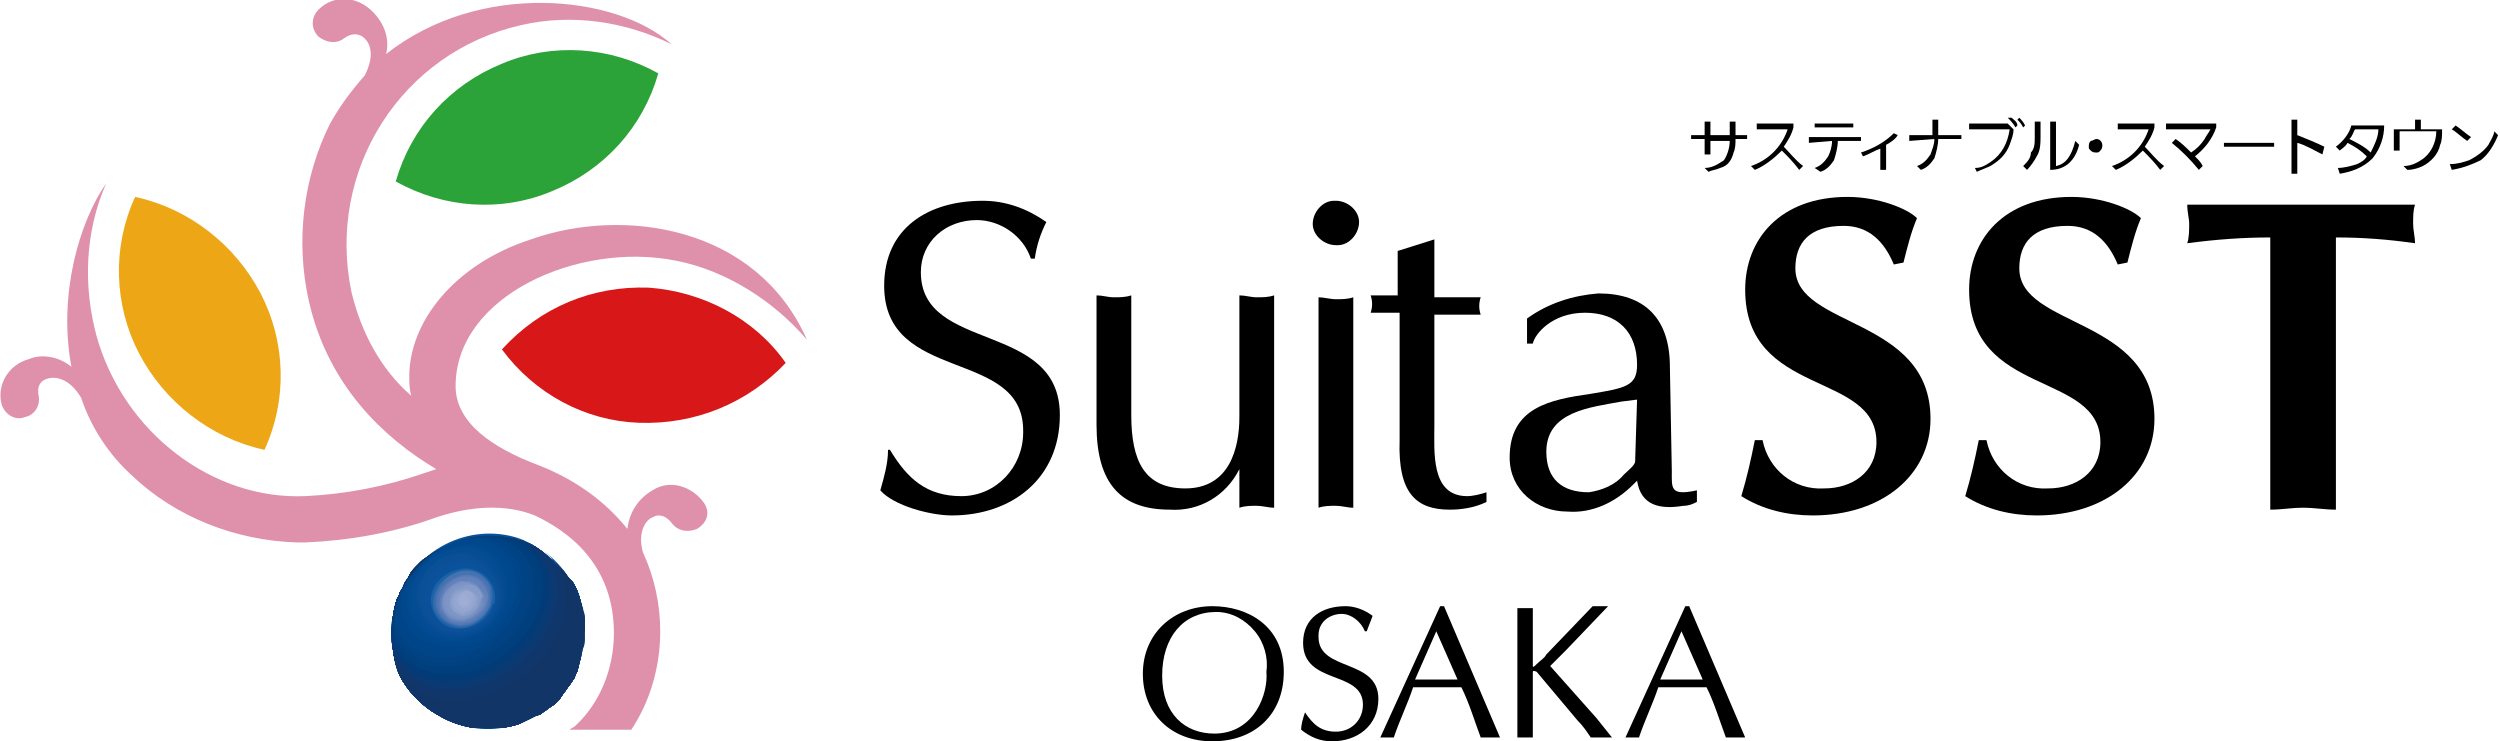 <?xml version="1.0" encoding="utf-8"?>
<!-- Generator: Adobe Illustrator 24.3.0, SVG Export Plug-In . SVG Version: 6.00 Build 0)  -->
<svg version="1.1" id="レイヤー_1" xmlns="http://www.w3.org/2000/svg" xmlns:xlink="http://www.w3.org/1999/xlink" x="0px"
	 y="0px" viewBox="0 0 129.5 38.4" style="enable-background:new 0 0 129.5 38.4;" xml:space="preserve">
<style type="text/css">
	.st0{fill:#2CA339;}
	.st1{fill:#D71718;}
	.st2{fill:#ECA616;}
	.st3{clip-path:url(#SVGID_2_);}
	.st4{fill:#0A5097;}
	.st5{fill:#084D95;}
	.st6{fill:#044D94;}
	.st7{fill:#034C93;}
	.st8{fill:#024B91;}
	.st9{fill:#00498F;}
	.st10{fill:#00488E;}
	.st11{fill:#00488B;}
	.st12{fill:#004589;}
	.st13{fill:#004587;}
	.st14{fill:#004384;}
	.st15{fill:#024182;}
	.st16{fill:#004181;}
	.st17{fill:#003F7D;}
	.st18{fill:#003E7C;}
	.st19{fill:#013C79;}
	.st20{fill:#063A77;}
	.st21{fill:#083A74;}
	.st22{fill:#0D3870;}
	.st23{fill:#10376D;}
	.st24{fill:#11366A;}
	.st25{fill:#123567;}
	.st26{fill:#0D5099;}
	.st27{fill:#0A519B;}
	.st28{fill:#0B529C;}
	.st29{fill:#1B63A7;}
	.st30{fill:#376BAC;}
	.st31{fill:#4672B0;}
	.st32{fill:#5178B4;}
	.st33{fill:#5B7DB8;}
	.st34{fill:#6382BB;}
	.st35{fill:#6A88BE;}
	.st36{fill:#728CC0;}
	.st37{fill:#7991C4;}
	.st38{fill:#7E96C6;}
	.st39{fill:#859BC9;}
	.st40{fill:#8B9FCB;}
	.st41{fill:#90A2CE;}
	.st42{fill:#95A6D0;}
	.st43{fill:#9BAAD3;}
	.st44{fill:#9FADD4;}
	.st45{clip-path:url(#SVGID_4_);}
	.st46{fill:#DF90AB;}
</style>
<g id="レイヤー_2_3_">
	<g id="レイヤー_1-2_3_">
		<path d="M87.6,7.2V7h0.7V6.3h0.3V7h1V6.3h0.3V7h0.6v0.2h-0.6c0,0.2,0,0.5-0.1,0.7c-0.1,0.4-0.3,0.7-0.7,0.8
			c-0.2,0.1-0.4,0.1-0.6,0.2l-0.2-0.2c0.4,0,0.7-0.2,1-0.4c0.2-0.3,0.3-0.7,0.3-1h-1V8h-0.3V7.2H87.6"/>
		<path d="M92.6,6.7H91V6.4h1.9v0.2c-0.1,0.4-0.3,0.7-0.5,1c0.3,0.3,0.6,0.7,1,1l-0.2,0.2c-0.3-0.4-0.6-0.7-0.9-1
			c-0.4,0.4-0.9,0.8-1.4,1l-0.2-0.2C91.6,8.3,92.3,7.6,92.6,6.7"/>
		<path d="M94,6.4h2v0.2h-2L94,6.4z M93.7,7.4V7.1h2.7v0.2h-1.2c0,0.3-0.1,0.7-0.2,1c-0.2,0.3-0.4,0.5-0.7,0.6L94,8.7
			c0.3-0.1,0.5-0.3,0.7-0.6c0.1-0.2,0.2-0.5,0.2-0.8L93.7,7.4z"/>
		<path d="M97.7,7.5v1.3h-0.3V7.7c-0.3,0.1-0.6,0.3-0.9,0.4l-0.1-0.2c0.6-0.2,1.2-0.5,1.7-1L98.3,7C98.2,7.2,97.9,7.4,97.7,7.5"/>
		<path d="M98.9,7.3V7h1.2V6.2h0.3V7h1.2v0.2h-1.2c0,0.3-0.1,0.7-0.2,1c-0.2,0.3-0.4,0.5-0.7,0.6l-0.2-0.2c0.3-0.1,0.5-0.3,0.7-0.6
			c0.1-0.3,0.2-0.5,0.2-0.8L98.9,7.3"/>
		<path d="M104.1,6.7c-0.1,0.7-0.4,1.3-1,1.7c-0.3,0.2-0.5,0.3-0.8,0.3l0.1,0.2c0.2-0.1,0.5-0.2,0.7-0.3c0.5-0.3,0.8-0.6,1-1.1
			c0.1-0.3,0.2-0.5,0.2-0.8l-0.3-0.3H102v0.3H104.1 M104.8,6.6l0.1-0.1c-0.1-0.2-0.2-0.3-0.3-0.4l-0.1,0.1
			C104.6,6.3,104.7,6.4,104.8,6.6L104.8,6.6z M104.2,6.1L104,6.1c0.1,0.1,0.3,0.3,0.4,0.5l0.1-0.1C104.5,6.3,104.3,6.2,104.2,6.1
			L104.2,6.1z"/>
		<path d="M106.2,8.8V6.3h0.3v2.3c0.5-0.1,0.8-0.5,1-1.3l0.2,0.2C107.5,8.3,107,8.8,106.2,8.8 M105.4,7.1V6.3h0.3v0.7
			c0,0.4,0,0.8-0.2,1.1c-0.1,0.2-0.3,0.5-0.5,0.7l-0.2-0.2c0.2-0.2,0.4-0.4,0.4-0.7C105.4,7.7,105.4,7.4,105.4,7.1L105.4,7.1z"/>
		<path d="M108.6,7.2c0.2,0,0.3,0.2,0.3,0.3c0,0.1,0,0.2-0.1,0.3c-0.1,0.1-0.1,0.1-0.2,0.1c-0.1,0-0.2,0-0.3-0.1
			c-0.1-0.1-0.1-0.1-0.1-0.2c0-0.1,0-0.2,0.1-0.3C108.4,7.3,108.5,7.2,108.6,7.2"/>
		<path d="M111.3,6.7h-1.6V6.4h1.9v0.2c-0.1,0.4-0.3,0.7-0.5,1c0.3,0.3,0.6,0.7,1,1l-0.2,0.2c-0.3-0.4-0.6-0.7-0.9-1
			c-0.4,0.4-0.9,0.8-1.4,1l-0.2-0.2C110.3,8.3,111,7.6,111.3,6.7"/>
		<path d="M112.2,6.7V6.4h2.6v0.2c-0.2,0.6-0.6,1.1-1.1,1.5c0.2,0.2,0.3,0.3,0.4,0.5l-0.2,0.2c-0.4-0.5-0.9-1-1.4-1.4l0.2-0.2
			c0.3,0.2,0.6,0.5,0.8,0.7c0.3-0.2,0.5-0.4,0.7-0.7c0.1-0.2,0.2-0.3,0.3-0.5H112.2"/>
		<rect x="115.2" y="7.4" width="2.6" height="0.2"/>
		<path d="M118.7,8.9V6.2h0.3v0.8c0.5,0.2,1,0.4,1.4,0.6L120.3,8c-0.4-0.2-0.9-0.5-1.3-0.6v1.6H118.7"/>
		<path d="M122.6,8.1c-0.1,0.2-0.3,0.3-0.5,0.4c-0.3,0.1-0.7,0.2-1,0.2l0.1,0.3c0.6-0.1,1.2-0.3,1.7-0.8c0.4-0.5,0.6-1.1,0.6-1.7
			h-1.7c-0.1,0.4-0.4,0.8-0.8,1.1l0.2,0.2c0.1-0.1,0.3-0.2,0.4-0.4C122,7.6,122.3,7.8,122.6,8.1 M122,6.7h1.2c0,0.4-0.2,0.8-0.4,1.2
			c-0.3-0.3-0.7-0.5-1.1-0.7C121.9,7,121.9,6.8,122,6.7L122,6.7z"/>
		<path d="M124.3,7.8H124V6.7h1.1V6.2h0.3v0.5h1.1c0,0.3,0,0.6-0.1,0.8c-0.1,0.5-0.5,0.9-0.9,1.1c-0.2,0.1-0.5,0.2-0.8,0.2l-0.2-0.2
			c0.3,0,0.6-0.1,0.9-0.3c0.5-0.3,0.8-0.9,0.8-1.5h-1.9V7.8"/>
		<path d="M127,8.8l-0.1-0.3c0.4,0,0.7-0.1,1-0.2c0.4-0.2,0.8-0.5,1-0.8c0.1-0.2,0.3-0.5,0.3-0.7l0.2,0.2c-0.2,0.5-0.5,1-0.9,1.3
			C128.1,8.5,127.6,8.7,127,8.8 M127,6.7l0.2-0.2c0.3,0.2,0.5,0.4,0.8,0.6l-0.2,0.2C127.5,7.1,127.2,6.8,127,6.7z"/>
		<path d="M98.1,13.7c-0.5-1.2-1.3-2-2.6-2c-1.8,0-2.5,0.9-2.5,2.2c0,3.1,7,2.5,7,7.8c0,2.9-2.5,5-6.1,5c-1.3,0-2.6-0.3-3.7-1
			c0.3-1,0.5-1.9,0.7-2.9h0.4c0.3,1.5,1.6,2.6,3.2,2.5c1.4,0,2.7-0.8,2.7-2.4c0-3.7-6.8-2.3-6.8-7.9c0-2.6,1.8-4.8,5.3-4.8
			c1.6,0,3.1,0.6,3.6,1.1c-0.3,0.7-0.5,1.5-0.7,2.3L98.1,13.7z"/>
		<path d="M109.7,13.7c-0.5-1.2-1.3-2-2.6-2c-1.8,0-2.5,0.9-2.5,2.2c0,3.1,7,2.5,7,7.8c0,2.9-2.5,5-6.1,5c-1.3,0-2.6-0.3-3.7-1
			c0.3-1,0.5-1.9,0.7-2.9h0.4c0.3,1.5,1.6,2.6,3.2,2.5c1.4,0,2.7-0.8,2.7-2.4c0-3.7-6.8-2.3-6.8-7.9c0-2.6,1.8-4.8,5.3-4.8
			c1.6,0,3.1,0.6,3.6,1.1c-0.3,0.7-0.5,1.5-0.7,2.3L109.7,13.7z"/>
		<path d="M121,26.4c-0.6,0-1.1-0.1-1.7-0.1c-0.6,0-1.1,0.1-1.7,0.1V12.3c-1.4,0-2.8,0.1-4.3,0.3c0.1-0.3,0.1-0.7,0.1-1
			c0-0.3-0.1-0.6-0.1-1h11.8c-0.1,0.3-0.1,0.6-0.1,1c0,0.3,0.1,0.7,0.1,1c-1.4-0.2-2.7-0.3-4.1-0.3L121,26.4z"/>
		<path d="M46.1,23.3c0.9,1.5,1.9,2.4,3.7,2.4c1.8,0,3.2-1.5,3.2-3.3c0,0,0,0,0-0.1c0-4.3-7.2-2.4-7.2-7.5c0-3,2.3-4.4,5.1-4.4
			c1.2,0,2.3,0.4,3.3,1.1c-0.3,0.6-0.5,1.2-0.6,1.9h-0.2c-0.4-1.2-1.6-2-2.8-2c-1.6,0-2.9,1.1-2.9,2.7c0,4.2,7.2,2.5,7.2,7.4
			c0,3.3-2.5,5.2-5.6,5.2c-1.1,0-3-0.5-3.7-1.3c0.2-0.7,0.4-1.4,0.4-2.1H46.1z"/>
		<path d="M66,26.3c-0.3,0-0.6-0.1-0.9-0.1c-0.3,0-0.6,0-0.9,0.1v-2c-0.7,1.4-2.1,2.2-3.6,2.1c-2.5,0-3.8-1.3-3.8-4.4v-6.7
			c0.3,0,0.6,0.1,0.9,0.1c0.3,0,0.6,0,0.9-0.1v6.2c0,2.4,0.7,3.8,2.8,3.8c2.3,0,2.8-2.1,2.8-3.7v-6.3c0.3,0,0.6,0.1,0.9,0.1
			c0.3,0,0.6,0,0.9-0.1V26.3z"/>
		<path d="M69.2,12.7c-0.6,0-1.2-0.5-1.2-1.1c0-0.6,0.5-1.2,1.1-1.2c0,0,0.1,0,0.1,0c0.6,0,1.2,0.5,1.2,1.1s-0.5,1.2-1.1,1.2
			C69.3,12.7,69.3,12.7,69.2,12.7z M70.1,26.3c-0.3,0-0.6-0.1-0.9-0.1c-0.3,0-0.6,0-0.9,0.1V15.4c0.3,0,0.6,0.1,0.9,0.1
			s0.6,0,0.9-0.1V26.3z"/>
		<path d="M74.3,12.4v3h2.4c-0.1,0.3-0.1,0.6,0,0.9h-2.4V22c0,1.4-0.2,3.7,1.7,3.7c0.3,0,0.7-0.1,1-0.2v0.5
			c-0.6,0.3-1.3,0.4-1.9,0.4c-1.7,0-2.7-0.8-2.6-3.6v-6.6H71c0.1-0.3,0.1-0.6,0-0.9h1.4v-2.3L74.3,12.4z"/>
		<path d="M86.6,24.4c0,0.9-0.1,1.3,1.3,1V26c-0.2,0.1-0.4,0.2-0.7,0.2c-1.2,0.2-2.2,0-2.4-1.3l-0.2,0.2c-0.9,0.9-2.1,1.5-3.4,1.4
			c-1.6,0-3-1.1-3-2.8c0-2.6,2.1-3,4.2-3.3c1.8-0.3,2.4-0.4,2.4-1.5c0-1.7-1-2.7-2.7-2.7c-1.7,0-2.6,1.1-2.7,1.6h-0.3v-1.3
			c1.1-0.8,2.4-1.2,3.7-1.3c2.4,0,3.7,1.3,3.7,3.8L86.6,24.4z M84.8,20.7L84,20.8c-1.6,0.3-3.9,0.5-3.9,2.6c0,1.4,0.8,2.1,2.2,2.1
			c0.7-0.1,1.4-0.4,1.8-0.9c0.2-0.2,0.6-0.5,0.6-0.7L84.8,20.7z"/>
		<path d="M59.2,34.9c0-2.1,1.6-3.5,3.6-3.5c1.8,0,3.7,1,3.7,3.4c0,2.2-1.5,3.6-3.7,3.6C60.7,38.4,59.2,37,59.2,34.9z M65,32.7
			c-0.5-0.6-1.2-1-2-1c-1.7,0-2.8,1.3-2.8,3.3c0,2,1.2,3,2.7,3c2.1,0,2.8-2.1,2.7-3.2C65.7,34.1,65.5,33.3,65,32.7L65,32.7z"/>
		<path d="M67.6,36.9c0.4,0.6,0.8,1,1.6,1c0.8,0,1.4-0.6,1.4-1.4c0,0,0,0,0,0c0-1.8-3.1-1-3.1-3.2c0-1.3,1-1.9,2.2-1.9
			c0.5,0,1,0.2,1.4,0.5c-0.1,0.3-0.2,0.5-0.3,0.8h-0.1c-0.2-0.5-0.7-0.9-1.2-0.9c-0.6,0-1.2,0.4-1.2,1.1c0,0,0,0,0,0.1
			c0,1.8,3.1,1.1,3.1,3.2c0,1.4-1.1,2.2-2.4,2.2c-0.6,0-1.1-0.2-1.6-0.6C67.4,37.5,67.5,37.2,67.6,36.9L67.6,36.9z"/>
		<path d="M77.7,38.2c-0.2,0-0.3,0-0.5,0c-0.2,0-0.4,0-0.5,0c-0.3-0.8-0.6-1.8-1-2.6h-2.5c-0.3,0.9-0.7,1.7-1,2.6
			c-0.1,0-0.2,0-0.4,0s-0.2,0-0.3,0l3.1-6.8h0.2L77.7,38.2z M74.4,32.7l-1.1,2.5h2.2L74.4,32.7z"/>
		<path d="M81.1,33.7l-0.8,0.8c0.8,0.9,1.6,1.8,2.4,2.7l0.8,1v0c-0.2,0-0.4,0-0.5,0c-0.2,0-0.4,0-0.6,0c-0.2-0.3-0.4-0.6-0.7-0.9
			l-2.1-2.5c0,0-0.2-0.1-0.2,0v3.4c-0.2,0-0.3,0-0.4,0s-0.3,0-0.4,0v-6.7c0.1,0,0.3,0,0.4,0s0.3,0,0.4,0v3c0,0.1,0.1,0,0.2-0.1
			c0.2-0.2,0.4-0.3,0.5-0.5l2.4-2.5c0.1,0,0.3,0,0.4,0s0.2,0,0.4,0L81.1,33.7z"/>
		<path d="M90.4,38.2c-0.2,0-0.3,0-0.5,0c-0.2,0-0.4,0-0.5,0c-0.3-0.8-0.6-1.8-1-2.6h-2.5c-0.3,0.9-0.7,1.7-1,2.6
			c-0.1,0-0.2,0-0.4,0s-0.2,0-0.3,0l3.1-6.8h0.2L90.4,38.2z M87.1,32.7l-1.1,2.5h2.2L87.1,32.7z"/>
		<path class="st0" d="M26,3.3c-2.7,1.1-4.7,3.3-5.5,6.1c2.5,1.4,5.5,1.6,8.1,0.5c2.7-1.1,4.7-3.3,5.5-6.1C31.6,2.4,28.6,2.2,26,3.3
			z"/>
		<path class="st1" d="M33.6,14.9c-2.9-0.1-5.6,1-7.6,3.2c1.7,2.3,4.3,3.7,7.1,3.8c2.9,0.1,5.6-1,7.6-3.1
			C39.1,16.5,36.4,15.1,33.6,14.9z"/>
		<path class="st2" d="M7.2,18.3c1.3,2.5,3.7,4.4,6.5,5c1.2-2.6,1.1-5.6-0.2-8.1c-1.3-2.5-3.7-4.4-6.5-5C5.8,12.8,5.9,15.8,7.2,18.3
			z"/>
		<g>
			<g>
				<g>
					<defs>
						<path id="SVGID_1_" d="M20.3,32.7c0-0.9,0.2-1.7,0.6-2.5c0.2-0.4,0.5-0.7,0.7-1c1-1,2.3-1.6,3.7-1.6c0.5,0,0.9,0.1,1.3,0.2
							c0.4,0.1,0.8,0.3,1.1,0.5c1.3,0.8,2.1,2.2,2,3.7c0,2.7-2,5.1-4.5,5.4c2.5-0.3,4.5-2.8,4.5-5.4c0.1-1.5-0.7-3-2-3.8
							c0.8,0.5,1.5,1.2,2,2c0.3,0.5,0.4,1,0.5,1.5c0.1,0.4,0.1,0.9,0,1.3C30,36,27.5,38,24.7,37.7c-1.7-0.2-3.2-1.2-4-2.7
							C20.4,34.3,20.3,33.5,20.3,32.7z"/>
					</defs>
					<clipPath id="SVGID_2_">
						<use xlink:href="#SVGID_1_"  style="overflow:visible;"/>
					</clipPath>
					<g class="st3">
						<g>
							<path class="st4" d="M20.3,32.7c0,2.8,2.2,5,5,5c2.8,0,5-2.2,5-5c0-1.8-1-3.5-2.5-4.4c1.3,0.8,2.1,2.2,2,3.8
								c0,2.7-2,5.1-4.5,5.4c2.5-0.3,4.5-2.8,4.5-5.4c0.1-1.5-0.7-3-2-3.8c-2.4-1.4-5.5-0.5-6.9,2C20.5,31.1,20.3,31.9,20.3,32.7"/>
							<path class="st4" d="M29.8,32.1c0,1.3-0.5,2.5-1.3,3.5l-0.2,0.2c-0.1,0.2-0.3,0.3-0.5,0.4c-0.7,0.6-1.6,1.1-2.6,1.2
								c1-0.1,1.9-0.6,2.6-1.2l-0.2,0.1c-2.4,0.9-3.2-1.4-2.9-2.4c0.7-1.8,3-1.9,3.8-0.5c0.4,0.6,0.4,1.4,0,2.1
								C29.3,34.7,29.8,33.4,29.8,32.1c0.1-1.5-0.7-3-2-3.8l-0.3-0.1c-0.1-0.1-0.3-0.1-0.4-0.2L26.9,28c-0.1,0-0.2-0.1-0.2-0.1
								l-0.2,0l-0.2,0l-0.1,0l-0.1,0h-0.1h-0.1h-0.1h-0.1H25h-0.1h-0.1h-0.1l-0.2,0c-0.4,0.1-0.7,0.2-1.1,0.3l-0.3,0.1
								c-0.2,0.1-0.4,0.2-0.6,0.3l-0.3,0.2L21.9,29l-0.3,0.3c-0.1,0.1-0.2,0.2-0.3,0.4L21.1,30c-0.1,0.1-0.2,0.3-0.2,0.4l-0.2,0.3
								c0,0.1-0.1,0.3-0.2,0.4l-0.1,0.4c0,0.1-0.1,0.3-0.1,0.4l-0.1,0.4c0,0.1,0,0.3,0,0.4v0.4c0,0.2,0.1,0.5,0.1,0.7l0.1,0.4
								c0,0.1,0.1,0.3,0.1,0.4l0.2,0.4c0.1,0.1,0.1,0.3,0.2,0.4l0.2,0.3c0.1,0.1,0.2,0.2,0.3,0.3l0.3,0.3c0.1,0.1,0.2,0.2,0.3,0.3
								l0.3,0.2c0.1,0.1,0.3,0.2,0.4,0.3l0.3,0.1c0.1,0.1,0.3,0.1,0.4,0.2l0.2,0.1l0.2,0.1l0.2,0l0.2,0l0.1,0l0.1,0h0.1h0.1h0.1H25
								h0.4h0.1h0.1h0.1H26l0.2,0c0.3-0.1,0.7-0.2,1-0.3l0.3-0.1c0.2-0.1,0.4-0.2,0.6-0.3l0.3-0.2c0.1-0.1,0.3-0.2,0.4-0.3l0.3-0.3
								c0.1-0.1,0.2-0.2,0.3-0.4l0.2-0.3c0.1-0.1,0.2-0.3,0.2-0.4l0.2-0.3c0-0.1,0.1-0.3,0.2-0.4l0.1-0.4c0-0.1,0.1-0.3,0.1-0.4
								l0-0.4c0-0.2,0-0.3,0-0.5v-0.4c0-0.1,0-0.3-0.1-0.4l-0.1-0.4c0-0.1-0.1-0.3-0.1-0.4l-0.1-0.4c-0.1-0.1-0.1-0.3-0.2-0.4
								L29.5,30c-0.1-0.1-0.2-0.3-0.3-0.4L29,29.4c-0.1-0.1-0.2-0.2-0.3-0.3l-0.3-0.2c-0.2-0.2-0.4-0.3-0.7-0.5
								C29.1,29.2,29.8,30.6,29.8,32.1"/>
							<path class="st5" d="M29.8,32.1c0,1-0.3,2.1-0.9,3c0,0,0,0.1,0,0.1c-0.3,0.7-0.8,1.3-1.6,1.6c-0.6,0.4-1.3,0.7-2,0.8
								c0.7-0.1,1.4-0.4,2-0.8l-0.2,0c-1.9,0.4-3.1-1.7-2.2-3.1c0.9-1.6,3.5-1.5,4,0.5c0.1,0.3,0.1,0.6,0,0.9
								C29.5,34.2,29.8,33.2,29.8,32.1c0.1-1.5-0.7-3-2-3.8l-0.3-0.1c-0.1-0.1-0.3-0.1-0.4-0.2L26.9,28c-0.1,0-0.2-0.1-0.2-0.1
								l-0.2,0l-0.2,0l-0.1,0l-0.1,0h-0.1h-0.1h-0.1h-0.1H25h-0.1h-0.1h-0.1l-0.2,0c-0.4,0.1-0.7,0.2-1.1,0.3l-0.3,0.1
								c-0.2,0.1-0.4,0.2-0.6,0.3l-0.3,0.2l-0.4,0.3l-0.3,0.3c-0.1,0.1-0.2,0.2-0.3,0.4L21.1,30c-0.1,0.1-0.2,0.3-0.2,0.4l-0.2,0.3
								c0,0.1-0.1,0.3-0.2,0.4l-0.1,0.4c0,0.1-0.1,0.3-0.1,0.4l-0.1,0.4c0,0.1,0,0.3,0,0.4v0.4c0,0.2,0.1,0.5,0.1,0.7l0.1,0.4
								c0,0.1,0.1,0.3,0.1,0.4l0.2,0.4c0.1,0.1,0.1,0.3,0.2,0.4l0.2,0.3c0.1,0.1,0.2,0.2,0.3,0.3l0.3,0.3c0.1,0.1,0.2,0.2,0.3,0.3
								l0.3,0.2c0.1,0.1,0.3,0.2,0.4,0.3l0.3,0.1c0.1,0.1,0.3,0.1,0.4,0.2l0.2,0.1l0.2,0.1l0.2,0l0.2,0l0.1,0l0.1,0h0.1h0.1h0.1H25
								h0.4h0.1h0.1h0.1H26l0.2,0c0.3-0.1,0.7-0.2,1-0.3l0.3-0.1c0.2-0.1,0.4-0.2,0.6-0.3l0.3-0.2c0.1-0.1,0.3-0.2,0.4-0.3l0.3-0.3
								c0.1-0.1,0.2-0.2,0.3-0.4l0.2-0.3c0.1-0.1,0.2-0.3,0.2-0.4l0.2-0.3c0-0.1,0.1-0.3,0.2-0.4l0.1-0.4c0-0.1,0.1-0.3,0.1-0.4
								l0-0.4c0-0.2,0-0.3,0-0.5v-0.4c0-0.1,0-0.3-0.1-0.4l-0.1-0.4c0-0.1-0.1-0.3-0.1-0.4l-0.1-0.4c-0.1-0.1-0.1-0.3-0.2-0.4
								L29.5,30c-0.1-0.1-0.2-0.3-0.3-0.4L29,29.4c-0.1-0.1-0.2-0.2-0.3-0.3l-0.3-0.2c-0.2-0.2-0.4-0.3-0.7-0.5
								C29.1,29.2,29.8,30.6,29.8,32.1"/>
							<path class="st6" d="M29.8,32.1c0,0.9-0.2,1.8-0.7,2.6c0,0,0,0.1,0,0.1c-0.3,1.1-0.9,1.8-2.2,2.2c-0.5,0.3-1.1,0.5-1.7,0.6
								c0.6-0.1,1.2-0.3,1.7-0.6h0c-2.5,0.2-3-2.5-1.8-3.8c1.4-1.4,3.9-0.6,4,1.4c0,0,0,0.1,0,0.1C29.5,33.9,29.8,33,29.8,32.1
								c0-1.5-0.7-3-2-3.8l-0.3-0.1c-0.1-0.1-0.3-0.1-0.4-0.2L26.9,28c-0.1,0-0.2-0.1-0.2-0.1l-0.2,0l-0.2,0l-0.1,0l-0.1,0h-0.1
								h-0.1h-0.1h-0.1H25h-0.1h-0.1h-0.1l-0.2,0c-0.4,0.1-0.7,0.2-1.1,0.3l-0.3,0.1c-0.2,0.1-0.4,0.2-0.6,0.3l-0.3,0.2L21.9,29
								l-0.3,0.3c-0.1,0.1-0.2,0.2-0.3,0.4L21.1,30c-0.1,0.1-0.2,0.3-0.2,0.4l-0.2,0.3c0,0.1-0.1,0.3-0.2,0.4l-0.1,0.4
								c0,0.1-0.1,0.3-0.1,0.4l-0.1,0.4c0,0.1,0,0.3,0,0.4v0.4c0,0.2,0.1,0.5,0.1,0.7l0.1,0.4c0,0.1,0.1,0.3,0.1,0.4l0.2,0.4
								c0.1,0.1,0.1,0.3,0.2,0.4l0.2,0.3c0.1,0.1,0.2,0.2,0.3,0.3l0.3,0.3c0.1,0.1,0.2,0.2,0.3,0.3l0.3,0.2c0.1,0.1,0.3,0.2,0.4,0.3
								l0.3,0.1c0.1,0.1,0.3,0.1,0.4,0.2l0.2,0.1l0.2,0.1l0.2,0l0.2,0l0.1,0l0.1,0h0.1h0.1h0.1H25h0.4h0.1h0.1h0.1H26l0.2,0
								c0.3-0.1,0.7-0.2,1-0.3l0.3-0.1c0.2-0.1,0.4-0.2,0.6-0.3l0.3-0.2c0.1-0.1,0.3-0.2,0.4-0.3l0.3-0.3c0.1-0.1,0.2-0.2,0.3-0.4
								l0.2-0.3c0.1-0.1,0.2-0.3,0.2-0.4l0.2-0.3c0-0.1,0.1-0.3,0.2-0.4l0.1-0.4c0-0.1,0.1-0.3,0.1-0.4l0-0.4c0-0.2,0-0.3,0-0.5
								v-0.4c0-0.1,0-0.3-0.1-0.4l-0.1-0.4c0-0.1-0.1-0.3-0.1-0.4l-0.1-0.4c-0.1-0.1-0.1-0.3-0.2-0.4L29.5,30
								c-0.1-0.1-0.2-0.3-0.3-0.4L29,29.4c-0.1-0.1-0.2-0.2-0.3-0.3l-0.3-0.2c-0.2-0.2-0.4-0.3-0.7-0.5
								C29.1,29.2,29.8,30.6,29.8,32.1"/>
							<path class="st7" d="M29.8,32.1c0,0.8-0.2,1.6-0.5,2.3c0,0.1,0,0.2,0,0.3c0,0.2-0.4,2-2.6,2.4c-0.4,0.2-0.9,0.4-1.4,0.4
								c0.5-0.1,1-0.2,1.4-0.4h-0.1c-1.9,0.1-2.9-2.4-1.5-3.9c1.6-1.8,4.2-0.5,4.3,1.2C29.6,33.7,29.8,32.9,29.8,32.1
								c0.1-1.5-0.7-3-2-3.8l-0.3-0.1c-0.1-0.1-0.3-0.1-0.4-0.2L26.9,28c-0.1,0-0.2-0.1-0.2-0.1l-0.2,0l-0.2,0l-0.1,0l-0.1,0h-0.1
								h-0.1h-0.1h-0.1H25h-0.1h-0.1h-0.1l-0.2,0c-0.4,0.1-0.7,0.2-1.1,0.3l-0.3,0.1c-0.2,0.1-0.4,0.2-0.6,0.3l-0.3,0.2L21.9,29
								l-0.3,0.3c-0.1,0.1-0.2,0.2-0.3,0.4L21.1,30c-0.1,0.1-0.2,0.3-0.2,0.4l-0.2,0.3c0,0.1-0.1,0.3-0.2,0.4l-0.1,0.4
								c0,0.1-0.1,0.3-0.1,0.4l-0.1,0.4c0,0.1,0,0.3,0,0.4v0.4c0,0.2,0.1,0.5,0.1,0.7l0.1,0.4c0,0.1,0.1,0.3,0.1,0.4l0.2,0.4
								c0.1,0.1,0.1,0.3,0.2,0.4l0.2,0.3c0.1,0.1,0.2,0.2,0.3,0.3l0.3,0.3c0.1,0.1,0.2,0.2,0.3,0.3l0.3,0.2c0.1,0.1,0.3,0.2,0.4,0.3
								l0.3,0.1c0.1,0.1,0.3,0.1,0.4,0.2l0.2,0.1l0.2,0.1l0.2,0l0.2,0l0.1,0l0.1,0h0.1h0.1h0.1H25h0.4h0.1h0.1h0.1H26l0.2,0
								c0.3-0.1,0.7-0.2,1-0.3l0.3-0.1c0.2-0.1,0.4-0.2,0.6-0.3l0.3-0.2c0.1-0.1,0.3-0.2,0.4-0.3l0.3-0.3c0.1-0.1,0.2-0.2,0.3-0.4
								l0.2-0.3c0.1-0.1,0.2-0.3,0.2-0.4l0.2-0.3c0-0.1,0.1-0.3,0.2-0.4l0.1-0.4c0-0.1,0.1-0.3,0.1-0.4l0-0.4c0-0.2,0-0.3,0-0.5
								v-0.4c0-0.1,0-0.3-0.1-0.4l-0.1-0.4c0-0.1-0.1-0.3-0.1-0.4l-0.1-0.4c-0.1-0.1-0.1-0.3-0.2-0.4L29.5,30
								c-0.1-0.1-0.2-0.3-0.3-0.4L29,29.4c-0.1-0.1-0.2-0.2-0.3-0.3l-0.3-0.2c-0.2-0.2-0.4-0.3-0.7-0.5
								C29.1,29.2,29.8,30.6,29.8,32.1"/>
							<path class="st8" d="M29.8,32.1c0,0.7-0.1,1.4-0.4,2c0,0.1,0,0.2,0,0.3c-0.2,1.5-1.5,2.7-3,2.8c-0.4,0.2-0.7,0.3-1.1,0.3
								c0.4-0.1,0.8-0.2,1.1-0.3h-0.1c-2.2-0.1-2.6-2.8-1.4-4c1.4-1.6,4-1,4.5,0.9C29.6,33.5,29.8,32.8,29.8,32.1c0-1.5-0.7-3-2-3.8
								l-0.3-0.1c-0.1-0.1-0.3-0.1-0.4-0.2L26.9,28c-0.1,0-0.2-0.1-0.2-0.1l-0.2,0l-0.2,0l-0.1,0l-0.1,0h-0.1h-0.1h-0.1h-0.1H25
								h-0.1h-0.1h-0.1l-0.2,0c-0.4,0.1-0.7,0.2-1.1,0.3l-0.3,0.1c-0.2,0.1-0.4,0.2-0.6,0.3l-0.3,0.2l-0.4,0.3l-0.3,0.3
								c-0.1,0.1-0.2,0.2-0.3,0.4L21.1,30c-0.1,0.1-0.2,0.3-0.2,0.4l-0.2,0.3c0,0.1-0.1,0.3-0.2,0.4l-0.1,0.4c0,0.1-0.1,0.3-0.1,0.4
								l-0.1,0.4c0,0.1,0,0.3,0,0.4v0.4c0,0.2,0.1,0.5,0.1,0.7l0.1,0.4c0,0.1,0.1,0.3,0.1,0.4l0.2,0.4c0.1,0.1,0.1,0.3,0.2,0.4
								l0.2,0.3c0.1,0.1,0.2,0.2,0.3,0.3l0.3,0.3c0.1,0.1,0.2,0.2,0.3,0.3l0.3,0.2c0.1,0.1,0.3,0.2,0.4,0.3l0.3,0.1
								c0.1,0.1,0.3,0.1,0.4,0.2l0.2,0.1l0.2,0.1l0.2,0l0.2,0l0.1,0l0.1,0h0.1h0.1h0.1H25h0.4h0.1h0.1h0.1H26l0.2,0
								c0.3-0.1,0.7-0.2,1-0.3l0.3-0.1c0.2-0.1,0.4-0.2,0.6-0.3l0.3-0.2c0.1-0.1,0.3-0.2,0.4-0.3l0.3-0.3c0.1-0.1,0.2-0.2,0.3-0.4
								l0.2-0.3c0.1-0.1,0.2-0.3,0.2-0.4l0.2-0.3c0-0.1,0.1-0.3,0.2-0.4l0.1-0.4c0-0.1,0.1-0.3,0.1-0.4l0-0.4c0-0.2,0-0.3,0-0.5
								v-0.4c0-0.1,0-0.3-0.1-0.4l-0.1-0.4c0-0.1-0.1-0.3-0.1-0.4l-0.1-0.4c-0.1-0.1-0.1-0.3-0.2-0.4L29.5,30
								c-0.1-0.1-0.2-0.3-0.3-0.4L29,29.4c-0.1-0.1-0.2-0.2-0.3-0.3l-0.3-0.2c-0.2-0.2-0.4-0.3-0.7-0.5
								C29.1,29.2,29.8,30.6,29.8,32.1"/>
							<path class="st9" d="M29.8,32.1c0,0.6-0.1,1.2-0.3,1.7c0,0,0,0.1,0,0.1c0.1,1.8-1.4,3.3-3.3,3.4c-0.3,0.1-0.6,0.2-0.9,0.2
								c0.3,0,0.6-0.1,0.9-0.2l0,0c-2.3-0.2-2.8-3-0.8-4.6c1-0.8,3.4-1,4.2,1.1C29.7,33.3,29.8,32.7,29.8,32.1c0.1-1.5-0.7-3-2-3.8
								l-0.3-0.1c-0.1-0.1-0.3-0.1-0.4-0.2L26.9,28c-0.1,0-0.2-0.1-0.2-0.1l-0.2,0l-0.2,0l-0.1,0l-0.1,0h-0.1h-0.1h-0.1h-0.1H25
								h-0.1h-0.1h-0.1l-0.2,0c-0.4,0.1-0.7,0.2-1.1,0.3l-0.3,0.1c-0.2,0.1-0.4,0.2-0.6,0.3l-0.3,0.2L21.9,29l-0.3,0.3
								c-0.1,0.1-0.2,0.2-0.3,0.4L21.1,30c-0.1,0.1-0.2,0.3-0.2,0.4l-0.2,0.3c0,0.1-0.1,0.3-0.2,0.4l-0.1,0.4c0,0.1-0.1,0.3-0.1,0.4
								l-0.1,0.4c0,0.1,0,0.3,0,0.4v0.4c0,0.2,0.1,0.5,0.1,0.7l0.1,0.4c0,0.1,0.1,0.3,0.1,0.4l0.2,0.4c0.1,0.1,0.1,0.3,0.2,0.4
								l0.2,0.3c0.1,0.1,0.2,0.2,0.3,0.3l0.3,0.3c0.1,0.1,0.2,0.2,0.3,0.3l0.3,0.2c0.1,0.1,0.3,0.2,0.4,0.3l0.3,0.1
								c0.1,0.1,0.3,0.1,0.4,0.2l0.2,0.1l0.2,0.1l0.2,0l0.2,0l0.1,0l0.1,0h0.1h0.1h0.1H25h0.4h0.1h0.1h0.1H26l0.2,0
								c0.3-0.1,0.7-0.2,1-0.3l0.3-0.1c0.2-0.1,0.4-0.2,0.6-0.3l0.3-0.2c0.1-0.1,0.3-0.2,0.4-0.3l0.3-0.3c0.1-0.1,0.2-0.2,0.3-0.4
								l0.2-0.3c0.1-0.1,0.2-0.3,0.2-0.4l0.2-0.3c0-0.1,0.1-0.3,0.2-0.4l0.1-0.4c0-0.1,0.1-0.3,0.1-0.4l0-0.4c0-0.2,0-0.3,0-0.5
								v-0.4c0-0.1,0-0.3-0.1-0.4l-0.1-0.4c0-0.1-0.1-0.3-0.1-0.4l-0.1-0.4c-0.1-0.1-0.1-0.3-0.2-0.4L29.5,30
								c-0.1-0.1-0.2-0.3-0.3-0.4L29,29.4c-0.1-0.1-0.2-0.2-0.3-0.3l-0.3-0.2c-0.2-0.2-0.4-0.3-0.7-0.5
								C29.1,29.2,29.8,30.6,29.8,32.1"/>
							<path class="st10" d="M29.8,32.1c0,0.5-0.1,1-0.2,1.5c0,0.1,0,0.2,0.1,0.3c0.2,1.6-1.5,3.5-3.7,3.5c-0.2,0.1-0.4,0.1-0.7,0.1
								c0.2,0,0.4-0.1,0.7-0.1h-0.1c-2.1-0.2-2.6-3.1-0.7-4.7c1.2-1,3.7-1,4.4,0.9C29.7,33.2,29.8,32.6,29.8,32.1
								c0.1-1.5-0.7-3-2-3.8l-0.3-0.1c-0.1-0.1-0.3-0.1-0.4-0.2L26.9,28c-0.1,0-0.2-0.1-0.2-0.1l-0.2,0l-0.2,0l-0.1,0l-0.1,0h-0.1
								h-0.1h-0.1h-0.1H25h-0.1h-0.1h-0.1l-0.2,0c-0.4,0.1-0.7,0.2-1.1,0.3l-0.3,0.1c-0.2,0.1-0.4,0.2-0.6,0.3l-0.3,0.2L21.9,29
								l-0.3,0.3c-0.1,0.1-0.2,0.2-0.3,0.4L21.1,30c-0.1,0.1-0.2,0.3-0.2,0.4l-0.2,0.3c0,0.1-0.1,0.3-0.2,0.4l-0.1,0.4
								c0,0.1-0.1,0.3-0.1,0.4l-0.1,0.4c0,0.1,0,0.3,0,0.4v0.4c0,0.2,0.1,0.5,0.1,0.7l0.1,0.4c0,0.1,0.1,0.3,0.1,0.4l0.2,0.4
								c0.1,0.1,0.1,0.3,0.2,0.4l0.2,0.3c0.1,0.1,0.2,0.2,0.3,0.3l0.3,0.3c0.1,0.1,0.2,0.2,0.3,0.3l0.3,0.2c0.1,0.1,0.3,0.2,0.4,0.3
								l0.3,0.1c0.1,0.1,0.3,0.1,0.4,0.2l0.2,0.1l0.2,0.1l0.2,0l0.2,0l0.1,0l0.1,0h0.1h0.1h0.1H25h0.4h0.1h0.1h0.1H26l0.2,0
								c0.3-0.1,0.7-0.2,1-0.3l0.3-0.1c0.2-0.1,0.4-0.2,0.6-0.3l0.3-0.2c0.1-0.1,0.3-0.2,0.4-0.3l0.3-0.3c0.1-0.1,0.2-0.2,0.3-0.4
								l0.2-0.3c0.1-0.1,0.2-0.3,0.2-0.4l0.2-0.3c0-0.1,0.1-0.3,0.2-0.4l0.1-0.4c0-0.1,0.1-0.3,0.1-0.4l0-0.4c0-0.2,0-0.3,0-0.5
								v-0.4c0-0.1,0-0.3-0.1-0.4l-0.1-0.4c0-0.1-0.1-0.3-0.1-0.4l-0.1-0.4c-0.1-0.1-0.1-0.3-0.2-0.4L29.5,30
								c-0.1-0.1-0.2-0.3-0.3-0.4L29,29.4c-0.1-0.1-0.2-0.2-0.3-0.3l-0.3-0.2c-0.2-0.2-0.4-0.3-0.7-0.5
								C29.1,29.2,29.8,30.6,29.8,32.1"/>
							<path class="st11" d="M29.8,32.1c0,0.4-0.1,0.9-0.2,1.3l0,0.2c0.4,2.4-2.1,4.1-4,3.9c-0.1,0-0.3,0.1-0.4,0.1
								c0.1,0,0.3,0,0.4-0.1l0,0c-2.1-0.1-2.5-3.2-0.7-4.7c1.2-1,3.7-1.2,4.6,0.7C29.7,33,29.8,32.6,29.8,32.1c0.1-1.5-0.7-3-2-3.8
								l-0.3-0.1c-0.1-0.1-0.3-0.1-0.4-0.2L26.9,28c-0.1,0-0.2-0.1-0.2-0.1l-0.2,0l-0.2,0l-0.1,0l-0.1,0h-0.1h-0.1h-0.1h-0.1H25
								h-0.1h-0.1h-0.1l-0.2,0c-0.4,0.1-0.7,0.2-1.1,0.3l-0.3,0.1c-0.2,0.1-0.4,0.2-0.6,0.3l-0.3,0.2L21.9,29l-0.3,0.3
								c-0.1,0.1-0.2,0.2-0.3,0.4L21.1,30c-0.1,0.1-0.2,0.3-0.2,0.4l-0.2,0.3c0,0.1-0.1,0.3-0.2,0.4l-0.1,0.4c0,0.1-0.1,0.3-0.1,0.4
								l-0.1,0.4c0,0.1,0,0.3,0,0.4v0.4c0,0.2,0.1,0.5,0.1,0.7l0.1,0.4c0,0.1,0.1,0.3,0.1,0.4l0.2,0.4c0.1,0.1,0.1,0.3,0.2,0.4
								l0.2,0.3c0.1,0.1,0.2,0.2,0.3,0.3l0.3,0.3c0.1,0.1,0.2,0.2,0.3,0.3l0.3,0.2c0.1,0.1,0.3,0.2,0.4,0.3l0.3,0.1
								c0.1,0.1,0.3,0.1,0.4,0.2l0.2,0.1l0.2,0.1l0.2,0l0.2,0l0.1,0l0.1,0h0.1h0.1h0.1H25h0.4h0.1h0.1h0.1H26l0.2,0
								c0.3-0.1,0.7-0.2,1-0.3l0.3-0.1c0.2-0.1,0.4-0.2,0.6-0.3l0.3-0.2c0.1-0.1,0.3-0.2,0.4-0.3l0.3-0.3c0.1-0.1,0.2-0.2,0.3-0.4
								l0.2-0.3c0.1-0.1,0.2-0.3,0.2-0.4l0.2-0.3c0-0.1,0.1-0.3,0.2-0.4l0.1-0.4c0-0.1,0.1-0.3,0.1-0.4l0-0.4c0-0.2,0-0.3,0-0.5
								v-0.4c0-0.1,0-0.3-0.1-0.4l-0.1-0.4c0-0.1-0.1-0.3-0.1-0.4l-0.1-0.4c-0.1-0.1-0.1-0.3-0.2-0.4L29.5,30
								c-0.1-0.1-0.2-0.3-0.3-0.4L29,29.4c-0.1-0.1-0.2-0.2-0.3-0.3l-0.3-0.2c-0.2-0.2-0.4-0.3-0.7-0.5
								C29.1,29.2,29.8,30.6,29.8,32.1"/>
							<path class="st12" d="M29.8,32.1c0,0.3,0,0.7-0.1,1l0.1,0.3c0.4,1.9-1.7,4.3-4.3,4.1c-0.1,0-0.1,0-0.2,0c0.1,0,0.1,0,0.2,0h0
								c-2-0.2-2.4-3.3-0.6-4.8c1.7-1.4,4-1.2,4.9,0.4C29.7,32.8,29.8,32.5,29.8,32.1c0.1-1.5-0.7-3-2-3.8l-0.3-0.1
								c-0.1-0.1-0.3-0.1-0.4-0.2L26.9,28c-0.1,0-0.2-0.1-0.2-0.1l-0.2,0l-0.2,0l-0.1,0l-0.1,0h-0.1h-0.1h-0.1h-0.1H25h-0.1h-0.1
								h-0.1l-0.2,0c-0.4,0.1-0.7,0.2-1.1,0.3l-0.3,0.1c-0.2,0.1-0.4,0.2-0.6,0.3l-0.3,0.2L21.9,29l-0.3,0.3
								c-0.1,0.1-0.2,0.2-0.3,0.4L21.1,30c-0.1,0.1-0.2,0.3-0.2,0.4l-0.2,0.3c0,0.1-0.1,0.3-0.2,0.4l-0.1,0.4c0,0.1-0.1,0.3-0.1,0.4
								l-0.1,0.4c0,0.1,0,0.3,0,0.4v0.4c0,0.2,0.1,0.5,0.1,0.7l0.1,0.4c0,0.1,0.1,0.3,0.1,0.4l0.2,0.4c0.1,0.1,0.1,0.3,0.2,0.4
								l0.2,0.3c0.1,0.1,0.2,0.2,0.3,0.3l0.3,0.3c0.1,0.1,0.2,0.2,0.3,0.3l0.3,0.2c0.1,0.1,0.3,0.2,0.4,0.3l0.3,0.1
								c0.1,0.1,0.3,0.1,0.4,0.2l0.2,0.1l0.2,0.1l0.2,0l0.2,0l0.1,0l0.1,0h0.1h0.1h0.1H25h0.4h0.1h0.1h0.1H26l0.2,0
								c0.3-0.1,0.7-0.2,1-0.3l0.3-0.1c0.2-0.1,0.4-0.2,0.6-0.3l0.3-0.2c0.1-0.1,0.3-0.2,0.4-0.3l0.3-0.3c0.1-0.1,0.2-0.2,0.3-0.4
								l0.2-0.3c0.1-0.1,0.2-0.3,0.2-0.4l0.2-0.3c0-0.1,0.1-0.3,0.2-0.4l0.1-0.4c0-0.1,0.1-0.3,0.1-0.4l0-0.4c0-0.2,0-0.3,0-0.5
								v-0.4c0-0.1,0-0.3-0.1-0.4l-0.1-0.4c0-0.1-0.1-0.3-0.1-0.4l-0.1-0.4c-0.1-0.1-0.1-0.3-0.2-0.4L29.5,30
								c-0.1-0.1-0.2-0.3-0.3-0.4L29,29.4c-0.1-0.1-0.2-0.2-0.3-0.3l-0.3-0.2c-0.2-0.2-0.4-0.3-0.7-0.5
								C29.1,29.2,29.8,30.6,29.8,32.1"/>
							<path class="st13" d="M29.8,32.1c0,0.3,0,0.5-0.1,0.8c0,0.1,0,0.1,0.1,0.2c0.6,2.5-1.9,4.7-4.3,4.5h-0.1h-0.1l-0.1,0
								c-2.7-0.8-1.8-4.3,0.2-5.4c1-0.5,3.2-1.1,4.3,0.8C29.8,32.7,29.8,32.4,29.8,32.1c0.1-1.5-0.7-2.9-2-3.7l-0.3-0.1
								c-0.1-0.1-0.3-0.1-0.4-0.2L26.9,28c-0.1,0-0.2-0.1-0.2-0.1l-0.2,0l-0.2,0l-0.1,0l-0.1,0h-0.1h-0.1h-0.1h-0.1H25h-0.1h-0.1
								h-0.1l-0.2,0c-0.4,0.1-0.7,0.2-1.1,0.3l-0.3,0.1c-0.2,0.1-0.4,0.2-0.6,0.3l-0.3,0.2l-0.4,0.3l-0.3,0.3
								c-0.1,0.1-0.2,0.2-0.3,0.4L21.1,30c-0.1,0.1-0.2,0.3-0.2,0.4l-0.2,0.3c0,0.1-0.1,0.3-0.2,0.4l-0.1,0.4c0,0.1-0.1,0.3-0.1,0.4
								l-0.1,0.4c0,0.1,0,0.3,0,0.4v0.4c0,0.2,0.1,0.5,0.1,0.7l0.1,0.4c0,0.1,0.1,0.3,0.1,0.4l0.2,0.4c0.1,0.1,0.1,0.3,0.2,0.4
								l0.2,0.3c0.1,0.1,0.2,0.2,0.3,0.3l0.3,0.3c0.1,0.1,0.2,0.2,0.3,0.3l0.3,0.2c0.1,0.1,0.3,0.2,0.4,0.3l0.3,0.1
								c0.1,0.1,0.3,0.1,0.4,0.2l0.2,0.1l0.2,0.1l0.2,0l0.2,0l0.1,0l0.1,0h0.1h0.1h0.1H25h0.4h0.1h0.1h0.1H26l0.2,0
								c0.3-0.1,0.7-0.2,1-0.3l0.3-0.1c0.2-0.1,0.4-0.2,0.6-0.3l0.3-0.2c0.1-0.1,0.3-0.2,0.4-0.3l0.3-0.3c0.1-0.1,0.2-0.2,0.3-0.4
								l0.2-0.3c0.1-0.1,0.2-0.3,0.2-0.4l0.2-0.3c0-0.1,0.1-0.3,0.2-0.4l0.1-0.4c0-0.1,0.1-0.3,0.1-0.4l0-0.4c0-0.2,0-0.3,0-0.5
								v-0.4c0-0.1,0-0.3-0.1-0.4l-0.1-0.4c0-0.1-0.1-0.3-0.1-0.4l-0.1-0.4c-0.1-0.1-0.1-0.3-0.2-0.4L29.5,30
								c-0.1-0.1-0.2-0.3-0.3-0.4L29,29.4c-0.1-0.1-0.2-0.2-0.3-0.3l-0.3-0.2c-0.2-0.2-0.4-0.3-0.7-0.5
								C29.1,29.2,29.8,30.6,29.8,32.1"/>
							<path class="st14" d="M29.8,32.1c0,0.2,0,0.4,0,0.6c0,0.1,0.1,0.2,0.1,0.3c0.8,2.7-3,5.7-5.4,4.3c-1.9-1-1.3-4.6,1.6-5.6
								c0.4-0.1,2.5-0.8,3.7,1C29.8,32.5,29.8,32.3,29.8,32.1c0.1-1.5-0.7-3-2-3.8l-0.3-0.1c-0.1-0.1-0.3-0.1-0.4-0.2L26.9,28
								c-0.1,0-0.2-0.1-0.2-0.1l-0.2,0l-0.2,0l-0.1,0l-0.1,0h-0.1h-0.1h-0.1h-0.1H25h-0.1h-0.1h-0.1l-0.2,0
								c-0.4,0.1-0.7,0.2-1.1,0.3l-0.3,0.1c-0.2,0.1-0.4,0.2-0.6,0.3l-0.3,0.2L21.9,29l-0.3,0.3c-0.1,0.1-0.2,0.2-0.3,0.4L21.1,30
								c-0.1,0.1-0.2,0.3-0.2,0.4l-0.2,0.3c0,0.1-0.1,0.3-0.2,0.4l-0.1,0.4c0,0.1-0.1,0.3-0.1,0.4l-0.1,0.4c0,0.1,0,0.3,0,0.4v0.4
								c0,0.2,0.1,0.5,0.1,0.7l0.1,0.4c0,0.1,0.1,0.3,0.1,0.4l0.2,0.4c0.1,0.1,0.1,0.3,0.2,0.4l0.2,0.3c0.1,0.1,0.2,0.2,0.3,0.3
								l0.3,0.3c0.1,0.1,0.2,0.2,0.3,0.3l0.3,0.2c0.1,0.1,0.3,0.2,0.4,0.3l0.3,0.1c0.1,0.1,0.3,0.1,0.4,0.2l0.2,0.1l0.2,0.1l0.2,0
								l0.2,0l0.1,0l0.1,0h0.1h0.1h0.1H25h0.4h0.1h0.1h0.1H26l0.2,0c0.3-0.1,0.7-0.2,1-0.3l0.3-0.1c0.2-0.1,0.4-0.2,0.6-0.3l0.3-0.2
								c0.1-0.1,0.3-0.2,0.4-0.3l0.3-0.3c0.1-0.1,0.2-0.2,0.3-0.4l0.2-0.3c0.1-0.1,0.2-0.3,0.2-0.4l0.2-0.3c0-0.1,0.1-0.3,0.2-0.4
								l0.1-0.4c0-0.1,0.1-0.3,0.1-0.4l0-0.4c0-0.2,0-0.3,0-0.5v-0.4c0-0.1,0-0.3-0.1-0.4l-0.1-0.4c0-0.1-0.1-0.3-0.1-0.4l-0.1-0.4
								c-0.1-0.1-0.1-0.3-0.2-0.4L29.5,30c-0.1-0.1-0.2-0.3-0.3-0.4L29,29.4c-0.1-0.1-0.2-0.2-0.3-0.3l-0.3-0.2
								c-0.2-0.2-0.4-0.3-0.7-0.5C29.1,29.2,29.8,30.6,29.8,32.1"/>
							<path class="st15" d="M27.6,37.2c-3,1.5-5.2-0.5-4.3-2.9c0.9-2.7,4.8-4.1,6.4-1.7c0-0.1,0-0.3,0-0.4c0.1-1.5-0.7-3-2-3.8
								l-0.3-0.1c-0.1-0.1-0.3-0.1-0.4-0.2L26.9,28c-0.1,0-0.2-0.1-0.2-0.1l-0.2,0l-0.2,0l-0.1,0l-0.1,0h-0.1h-0.1h-0.1h-0.1H25
								h-0.1h-0.1h-0.1l-0.2,0c-0.4,0.1-0.7,0.2-1.1,0.3l-0.3,0.1c-0.2,0.1-0.4,0.2-0.6,0.3l-0.3,0.2l-0.4,0.3l-0.3,0.3
								c-0.1,0.1-0.2,0.2-0.3,0.4L21.1,30c-0.1,0.1-0.2,0.3-0.2,0.4l-0.2,0.3c0,0.1-0.1,0.3-0.2,0.4l-0.1,0.4c0,0.1-0.1,0.3-0.1,0.4
								l-0.1,0.4c0,0.1,0,0.3,0,0.4v0.4c0,0.2,0.1,0.5,0.1,0.7l0.1,0.4c0,0.1,0.1,0.3,0.1,0.4l0.2,0.4c0.1,0.1,0.1,0.3,0.2,0.4
								l0.2,0.3c0.1,0.1,0.2,0.2,0.3,0.3l0.3,0.3c0.1,0.1,0.2,0.2,0.3,0.3l0.3,0.2c0.1,0.1,0.3,0.2,0.4,0.3l0.3,0.1
								c0.1,0.1,0.3,0.1,0.4,0.2l0.2,0.1l0.2,0.1l0.2,0l0.2,0l0.1,0l0.1,0h0.1h0.1h0.1H25h0.4h0.1h0.1h0.1H26l0.2,0
								c0.3-0.1,0.7-0.2,1-0.3l0.3-0.1c0.2-0.1,0.4-0.2,0.5-0.3L27.6,37.2"/>
							<path class="st15" d="M29.8,32.1c0,0.1,0,0.2,0,0.4c0,0,0,0.1,0.1,0.1c0.5,1.3,0.1,2.6-1.2,3.8l0.3-0.3
								c0.1-0.1,0.2-0.2,0.3-0.3l0.2-0.3c0.1-0.1,0.2-0.3,0.2-0.4l0.2-0.3c0-0.1,0.1-0.3,0.2-0.4l0.1-0.4c0-0.1,0.1-0.3,0.1-0.4
								l0-0.4c0-0.2,0-0.3,0-0.5v-0.4c0-0.1,0-0.3-0.1-0.4l-0.1-0.4c0-0.1-0.1-0.3-0.1-0.4l-0.1-0.4c-0.1-0.1-0.1-0.3-0.2-0.4
								L29.5,30c-0.1-0.1-0.2-0.3-0.3-0.4L29,29.4c-0.1-0.1-0.2-0.2-0.3-0.3l-0.3-0.2c-0.2-0.2-0.4-0.3-0.7-0.5
								C29.1,29.2,29.8,30.6,29.8,32.1"/>
							<path class="st16" d="M26.6,37.6c-3,0.8-4.5-1.8-3.1-4.1c1.5-2.5,4.9-3.2,6.3-1.2v-0.2c0.1-1.5-0.7-3-2-3.8l-0.3-0.1
								c-0.1-0.1-0.3-0.1-0.4-0.2L26.9,28c-0.1,0-0.2-0.1-0.2-0.1l-0.2,0l-0.2,0l-0.1,0l-0.1,0h-0.1h-0.1h-0.1h-0.1H25h-0.1h-0.1
								h-0.1l-0.2,0c-0.4,0.1-0.7,0.2-1.1,0.3l-0.3,0.1c-0.2,0.1-0.4,0.2-0.6,0.3l-0.3,0.2L21.9,29l-0.3,0.3
								c-0.1,0.1-0.2,0.2-0.3,0.4L21.1,30c-0.1,0.1-0.2,0.3-0.2,0.4l-0.2,0.3c0,0.1-0.1,0.3-0.2,0.4l-0.1,0.4c0,0.1-0.1,0.3-0.1,0.4
								l-0.1,0.4c0,0.1,0,0.3,0,0.4v0.4c0,0.2,0.1,0.5,0.1,0.7l0.1,0.4c0,0.1,0.1,0.3,0.1,0.4l0.2,0.4c0.1,0.1,0.1,0.3,0.2,0.4
								l0.2,0.3c0.1,0.1,0.2,0.2,0.3,0.3l0.3,0.3c0.1,0.1,0.2,0.2,0.3,0.3l0.3,0.2c0.1,0.1,0.3,0.2,0.4,0.3l0.3,0.1
								c0.1,0.1,0.3,0.1,0.4,0.2l0.2,0.1l0.2,0.1l0.2,0l0.2,0l0.1,0l0.1,0h0.1h0.1h0.1H25h0.4h0.1h0.1h0.1H26l0.2,0
								c0.3-0.1,0.6-0.1,0.9-0.2l-0.3,0.1L26.6,37.6"/>
							<path class="st16" d="M29.8,32.1v0.2l0.1,0.3c0.4,1,0.2,2-0.5,3l0.2-0.3l0.1-0.1l0.2-0.3c0-0.1,0.1-0.3,0.2-0.4l0.1-0.4
								c0-0.1,0.1-0.3,0.1-0.4l0.1-0.4c0-0.2,0-0.3,0-0.5v-0.4c0-0.1,0-0.3-0.1-0.4l-0.1-0.4c0-0.1-0.1-0.3-0.1-0.4l-0.1-0.4
								c-0.1-0.1-0.1-0.3-0.2-0.4L29.5,30c-0.1-0.1-0.2-0.3-0.3-0.4L29,29.4c-0.1-0.1-0.2-0.2-0.3-0.3l-0.3-0.2
								c-0.2-0.2-0.4-0.3-0.7-0.5C29.1,29.2,29.8,30.6,29.8,32.1"/>
							<path class="st17" d="M26.4,37.6c-3.1,0.7-4.5-2-3.1-4.3c1.5-2.3,4.8-3.4,6.4-1.3c0-1.5-0.7-2.9-2-3.7l-0.3-0.1
								c-0.1-0.1-0.3-0.1-0.4-0.2L26.9,28c-0.1,0-0.2-0.1-0.2-0.1l-0.2,0l-0.2,0l-0.1,0l-0.1,0h-0.1h-0.1h-0.1h-0.1H25h-0.1h-0.1
								h-0.1l-0.2,0c-0.4,0.1-0.7,0.2-1.1,0.3l-0.3,0.1c-0.2,0.1-0.4,0.2-0.6,0.3l-0.3,0.2l-0.4,0.3l-0.3,0.3
								c-0.1,0.1-0.2,0.2-0.3,0.4L21.1,30c-0.1,0.1-0.2,0.3-0.2,0.4l-0.2,0.3c0,0.1-0.1,0.3-0.2,0.4l-0.1,0.4c0,0.1-0.1,0.3-0.1,0.4
								l-0.1,0.4c0,0.1,0,0.3,0,0.4v0.4c0,0.2,0.1,0.5,0.1,0.7l0.1,0.4c0,0.1,0.1,0.3,0.1,0.4l0.2,0.4c0.1,0.1,0.1,0.3,0.2,0.4
								l0.2,0.3c0.1,0.1,0.2,0.2,0.3,0.3l0.3,0.3c0.1,0.1,0.2,0.2,0.3,0.3l0.3,0.2c0.1,0.1,0.3,0.2,0.4,0.3l0.3,0.1
								c0.1,0.1,0.3,0.1,0.4,0.2l0.2,0.1l0.2,0.1l0.2,0l0.2,0l0.1,0l0.1,0h0.1h0.1h0.1H25h0.4h0.1h0.1h0.1H26l0.2,0
								C26.3,37.7,26.4,37.7,26.4,37.6L26.4,37.6"/>
							<path class="st17" d="M29.8,32.1c0.1,0.2,0.2,0.4,0.3,0.6c0.1,0.3,0.1,0.6,0.1,0.9c0,0.5-0.2,1.1-0.4,1.5l0.2-0.4l0.1-0.2
								l0.1-0.4c0-0.1,0.1-0.3,0.1-0.4l0.1-0.4c0-0.2,0-0.3,0-0.5v-0.4c0-0.1,0-0.3-0.1-0.4l-0.1-0.4c0-0.1-0.1-0.3-0.1-0.4
								l-0.1-0.4c-0.1-0.1-0.1-0.3-0.2-0.4L29.5,30c-0.1-0.1-0.2-0.3-0.3-0.4L29,29.4c-0.1-0.1-0.2-0.2-0.3-0.3l-0.3-0.2
								c-0.2-0.2-0.4-0.3-0.7-0.5C29,29.2,29.8,30.6,29.8,32.1"/>
							<path class="st18" d="M25.6,37.8c-3.1,0.2-4.1-2.9-1.7-5.4c1.4-1.5,4.3-2.4,5.9-0.5c0-1.4-0.8-2.7-2-3.5l-0.3-0.1
								c-0.1-0.1-0.3-0.1-0.4-0.2L26.9,28c-0.1,0-0.2-0.1-0.2-0.1l-0.2,0l-0.2,0l-0.1,0l-0.1,0h-0.1h-0.1h-0.1h-0.1H25h-0.1h-0.1
								h-0.1l-0.2,0c-0.4,0.1-0.7,0.2-1.1,0.3l-0.3,0.1c-0.2,0.1-0.4,0.2-0.6,0.3l-0.3,0.2l-0.4,0.3l-0.3,0.3
								c-0.1,0.1-0.2,0.2-0.3,0.4L21.1,30c-0.1,0.1-0.2,0.3-0.2,0.4l-0.2,0.3c0,0.1-0.1,0.3-0.2,0.4l-0.1,0.4c0,0.1-0.1,0.3-0.1,0.4
								l-0.1,0.4c0,0.1,0,0.3,0,0.4v0.4c0,0.2,0.1,0.5,0.1,0.7l0.1,0.4c0,0.1,0.1,0.3,0.1,0.4l0.2,0.4c0.1,0.1,0.1,0.3,0.2,0.4
								l0.2,0.3c0.1,0.1,0.2,0.2,0.3,0.3l0.3,0.3c0.1,0.1,0.2,0.2,0.3,0.3l0.3,0.2c0.1,0.1,0.3,0.2,0.4,0.3l0.3,0.1
								c0.1,0.1,0.3,0.1,0.4,0.2l0.2,0.1l0.2,0.1l0.2,0l0.2,0l0.1,0l0.1,0h0.1h0.1h0.1H25h0.4L25.6,37.8L25.6,37.8L25.6,37.8"/>
							<path class="st18" d="M29.8,31.9c0.1,0.4,0.4,0.7,0.4,1.2c0,0.5,0,1.1-0.2,1.5c0.1-0.1,0.1-0.3,0.2-0.5
								c0-0.1,0.1-0.3,0.1-0.4l0.1-0.4c0-0.2,0-0.3,0-0.5v-0.4c0-0.1,0-0.3-0.1-0.4l-0.1-0.4c0-0.1-0.1-0.3-0.1-0.4l-0.1-0.4
								c-0.1-0.1-0.1-0.3-0.2-0.4L29.5,30c-0.1-0.1-0.2-0.3-0.3-0.4L29,29.4c-0.1-0.1-0.2-0.2-0.3-0.3l-0.3-0.2
								c-0.2-0.2-0.4-0.3-0.7-0.5C29,29.1,29.7,30.4,29.8,31.9"/>
							<path class="st19" d="M25,37.8c-2.8-0.2-3.8-3.3-1-5.8c1.3-1.2,4.1-2.2,5.7-0.3c-0.1-1.3-0.8-2.5-2-3.2l-0.3-0.1
								c-0.1-0.1-0.3-0.1-0.4-0.2L26.9,28c-0.1,0-0.2-0.1-0.2-0.1l-0.2,0l-0.2,0l-0.1,0l-0.1,0h-0.1h-0.1h-0.1h-0.1H25h-0.1h-0.1
								h-0.1l-0.2,0c-0.4,0.1-0.7,0.2-1.1,0.3l-0.3,0.1c-0.2,0.1-0.4,0.2-0.6,0.3l-0.3,0.2l-0.4,0.3l-0.3,0.3
								c-0.1,0.1-0.2,0.2-0.3,0.4L21.1,30c-0.1,0.1-0.2,0.3-0.2,0.4l-0.2,0.3c0,0.1-0.1,0.3-0.2,0.4l-0.1,0.4c0,0.1-0.1,0.3-0.1,0.4
								l-0.1,0.4c0,0.1,0,0.3,0,0.4v0.4c0,0.2,0.1,0.5,0.1,0.7l0.1,0.4c0,0.1,0.1,0.3,0.1,0.4l0.2,0.4c0.1,0.1,0.1,0.3,0.2,0.4
								l0.2,0.3c0.1,0.1,0.2,0.2,0.3,0.3l0.3,0.3c0.1,0.1,0.2,0.2,0.3,0.3l0.3,0.2c0.1,0.1,0.3,0.2,0.4,0.3l0.3,0.1
								c0.1,0.1,0.3,0.1,0.4,0.2l0.2,0.1l0.2,0.1l0.2,0l0.2,0l0.1,0l0.1,0h0.1h0.1h0.1L25,37.8L25,37.8"/>
							<path class="st19" d="M29.8,31.6c0.2,0.4,0.3,0.7,0.5,1.1c0.1,0.5,0,0.9-0.1,1.4l0.1-0.4v-0.1l0.1-0.4c0-0.2,0-0.3,0-0.5
								v-0.4c0-0.1,0-0.3-0.1-0.4l-0.1-0.4c0-0.1-0.1-0.3-0.1-0.4l-0.1-0.4c-0.1-0.1-0.1-0.3-0.2-0.4L29.5,30
								c-0.1-0.1-0.2-0.3-0.3-0.4L29,29.4c-0.1-0.1-0.2-0.2-0.3-0.3l-0.3-0.2c-0.2-0.2-0.4-0.3-0.7-0.5
								C28.9,29.1,29.7,30.3,29.8,31.6"/>
							<path class="st20" d="M24.6,37.7c-3.1-0.4-3.2-4.2-0.3-6.3c1.3-1,3.8-1.7,5.3,0c-0.2-1.3-0.9-2.4-2-3l-0.3-0.1
								c-0.1-0.1-0.3-0.1-0.4-0.2L26.9,28c-0.1,0-0.2-0.1-0.2-0.1l-0.2,0l-0.2,0l-0.1,0l-0.1,0h-0.1h-0.1h-0.1h-0.1H25h-0.1h-0.1
								h-0.1l-0.2,0c-0.4,0.1-0.7,0.2-1.1,0.3l-0.3,0.1c-0.2,0.1-0.4,0.2-0.6,0.3l-0.3,0.2l-0.4,0.3l-0.3,0.3
								c-0.1,0.1-0.2,0.2-0.3,0.4L21.1,30c-0.1,0.1-0.2,0.3-0.2,0.4l-0.2,0.3c0,0.1-0.1,0.3-0.2,0.4l-0.1,0.4c0,0.1-0.1,0.3-0.1,0.4
								l-0.1,0.4c0,0.1,0,0.3,0,0.4v0.4c0,0.2,0.1,0.5,0.1,0.7l0.1,0.4c0,0.1,0.1,0.3,0.1,0.4l0.2,0.4c0.1,0.1,0.1,0.3,0.2,0.4
								l0.2,0.3c0.1,0.1,0.2,0.2,0.3,0.3l0.3,0.3c0.1,0.1,0.2,0.2,0.3,0.3l0.3,0.2c0.1,0.1,0.3,0.2,0.4,0.3l0.3,0.1
								c0.1,0.1,0.3,0.1,0.4,0.2l0.2,0.1l0.2,0.1l0.2,0l0.2,0l0.1,0l0.1,0L24.6,37.7L24.6,37.7L24.6,37.7"/>
							<path class="st20" d="M29.7,31.4c0.2,0.3,0.4,0.7,0.5,1.1c0.1,0.4,0.1,0.8,0,1.2l0-0.4c0-0.1,0-0.3,0-0.5v-0.4
								c0-0.1,0-0.3-0.1-0.4l-0.1-0.4c0-0.1-0.1-0.3-0.1-0.4l-0.1-0.4c-0.1-0.1-0.1-0.3-0.2-0.4L29.5,30c-0.1-0.1-0.2-0.3-0.3-0.4
								L29,29.4c-0.1-0.1-0.2-0.2-0.3-0.3l-0.3-0.2c-0.2-0.2-0.4-0.3-0.7-0.5C28.8,29,29.6,30.1,29.7,31.4"/>
							<path class="st21" d="M24.2,37.7c-3.3-0.8-2.5-5,0.6-6.8c0.5-0.3,3.1-1.6,4.9,0.3c-0.2-1.2-0.9-2.2-1.9-2.8l-0.3-0.1
								c-0.1-0.1-0.3-0.1-0.4-0.2L26.9,28c-0.1,0-0.2-0.1-0.2-0.1l-0.2,0l-0.2,0l-0.1,0l-0.1,0h-0.1h-0.1h-0.1h-0.1H25h-0.1h-0.1
								h-0.1l-0.2,0c-0.4,0.1-0.7,0.2-1.1,0.3l-0.3,0.1c-0.2,0.1-0.4,0.2-0.6,0.3l-0.3,0.2l-0.4,0.3l-0.3,0.3
								c-0.1,0.1-0.2,0.2-0.3,0.4L21.1,30c-0.1,0.1-0.2,0.3-0.2,0.4l-0.2,0.3c0,0.1-0.1,0.3-0.2,0.4l-0.1,0.4c0,0.1-0.1,0.3-0.1,0.4
								l-0.1,0.4c0,0.1,0,0.3,0,0.4v0.4c0,0.2,0.1,0.5,0.1,0.7l0.1,0.4c0,0.1,0.1,0.3,0.1,0.4l0.2,0.4c0.1,0.1,0.1,0.3,0.2,0.4
								l0.2,0.3c0.1,0.1,0.2,0.2,0.3,0.3l0.3,0.3c0.1,0.1,0.2,0.2,0.3,0.3l0.3,0.2c0.1,0.1,0.3,0.2,0.4,0.3l0.3,0.1
								c0.1,0.1,0.3,0.1,0.4,0.2l0.2,0.1l0.2,0.1L24.2,37.7L24.2,37.7L24.2,37.7"/>
							<path class="st21" d="M29.7,31.1c0.2,0.3,0.3,0.6,0.5,0.8c0.1,0.4,0.2,0.8,0.1,1.2v-0.4l0,0v-0.4c0-0.1,0-0.3-0.1-0.4
								l-0.1-0.4c0-0.1-0.1-0.3-0.1-0.4l-0.1-0.4c-0.1-0.1-0.1-0.3-0.2-0.4l-0.2-0.3c-0.1-0.1-0.2-0.3-0.3-0.4L29,29.4
								c-0.1-0.1-0.2-0.2-0.3-0.3l-0.2-0.2c-0.2-0.2-0.4-0.3-0.7-0.5C28.8,29,29.5,30,29.7,31.1"/>
							<path class="st22" d="M23.8,37.6c-3-1-2.5-5.1,0.9-7c0.5-0.3,3-1.5,4.9,0.3c-0.3-1.1-0.9-2-1.9-2.5l-0.3-0.1
								c-0.1-0.1-0.3-0.1-0.4-0.2L26.9,28c-0.1,0-0.2-0.1-0.2-0.1l-0.2,0l-0.2,0l-0.1,0l-0.1,0h-0.1h-0.1h-0.1h-0.1H25h-0.1h-0.1
								h-0.1l-0.2,0c-0.4,0.1-0.7,0.2-1.1,0.3l-0.3,0.1c-0.2,0.1-0.4,0.2-0.6,0.3l-0.3,0.2l-0.4,0.3l-0.3,0.3
								c-0.1,0.1-0.2,0.2-0.3,0.4L21.1,30c-0.1,0.1-0.2,0.3-0.2,0.4l-0.2,0.3c0,0.1-0.1,0.3-0.2,0.4l-0.1,0.4c0,0.1-0.1,0.3-0.1,0.4
								l-0.1,0.4c0,0.1,0,0.3,0,0.4v0.4c0,0.2,0.1,0.5,0.1,0.7l0.1,0.4c0,0.1,0.1,0.3,0.1,0.4l0.2,0.4c0.1,0.1,0.1,0.3,0.2,0.4
								l0.2,0.3c0.1,0.1,0.2,0.2,0.3,0.3l0.3,0.3c0.1,0.1,0.2,0.2,0.3,0.3l0.3,0.2c0.1,0.1,0.3,0.2,0.4,0.3l0.3,0.1
								c0.1,0.1,0.3,0.1,0.4,0.2l0.2,0.1L23.8,37.6L23.8,37.6"/>
							<path class="st22" d="M29.6,30.9c0.2,0.3,0.4,0.6,0.5,0.8c0.1,0.3,0.2,0.6,0.2,1v-0.4l-0.1-0.4l-0.1-0.4
								c0-0.1-0.1-0.3-0.1-0.4l-0.1-0.4c-0.1-0.1-0.1-0.3-0.2-0.4l-0.2-0.3c-0.1-0.1-0.2-0.3-0.3-0.4L29,29.4
								c-0.1-0.1-0.2-0.2-0.3-0.3l-0.3-0.2c-0.2-0.2-0.4-0.3-0.7-0.5C28.7,28.9,29.4,29.8,29.6,30.9"/>
							<path class="st23" d="M23.4,37.4c-3.1-1.4-1.8-6,2-7.4c1.1-0.4,2.8-0.6,4.1,0.6c-0.3-0.9-0.9-1.7-1.8-2.2l-0.3-0.1
								c-0.1-0.1-0.3-0.1-0.4-0.2L26.9,28c-0.1,0-0.2-0.1-0.2-0.1l-0.2,0l-0.2,0l-0.1,0l-0.1,0h-0.1h-0.1h-0.1h-0.1H25h-0.1h-0.1
								h-0.1l-0.2,0c-0.4,0.1-0.7,0.2-1.1,0.3l-0.3,0.1c-0.2,0.1-0.4,0.2-0.6,0.3l-0.3,0.2l-0.4,0.3l-0.3,0.3
								c-0.1,0.1-0.2,0.2-0.3,0.4L21.1,30c-0.1,0.1-0.2,0.3-0.2,0.4l-0.2,0.3c0,0.1-0.1,0.3-0.2,0.4l-0.1,0.4c0,0.1-0.1,0.3-0.1,0.4
								l-0.1,0.4c0,0.1,0,0.3,0,0.4v0.4c0,0.2,0.1,0.5,0.1,0.7l0.1,0.4c0,0.1,0.1,0.3,0.1,0.4l0.2,0.4c0.1,0.1,0.1,0.3,0.2,0.4
								l0.2,0.3c0.1,0.1,0.2,0.2,0.3,0.3l0.3,0.3c0.1,0.1,0.2,0.2,0.3,0.3l0.3,0.2c0.1,0.1,0.3,0.2,0.4,0.3l0.3,0.1L23.4,37.4
								L23.4,37.4"/>
							<path class="st23" d="M29.5,30.6c0.1,0.2,0.4,0.4,0.5,0.7c0.1,0.3,0.2,0.6,0.3,0.9c0-0.2-0.1-0.5-0.1-0.7
								c0-0.1-0.1-0.3-0.1-0.4l-0.1-0.4c-0.1-0.1-0.1-0.3-0.2-0.4L29.5,30c-0.1-0.1-0.2-0.3-0.3-0.4L29,29.4
								c-0.1-0.1-0.2-0.2-0.3-0.3l-0.3-0.2c-0.2-0.2-0.4-0.3-0.7-0.5C28.6,28.9,29.2,29.7,29.5,30.6"/>
							<path class="st24" d="M22.8,37.1c-3.2-1.9-0.6-6.8,3.2-7.6c1.2-0.3,2.5,0,3.4,0.8c-0.3-0.8-0.9-1.5-1.7-1.9l-0.3-0.1
								c-0.1-0.1-0.3-0.1-0.4-0.2L26.9,28c-0.1,0-0.2-0.1-0.2-0.1l-0.2,0l-0.2,0l-0.1,0l-0.1,0h-0.1h-0.1h-0.1h-0.1H25h-0.1h-0.1
								h-0.1l-0.2,0c-0.4,0.1-0.7,0.2-1.1,0.3l-0.3,0.1c-0.2,0.1-0.4,0.2-0.6,0.3l-0.3,0.2l-0.4,0.3l-0.3,0.3
								c-0.1,0.1-0.2,0.2-0.3,0.4L21.1,30c-0.1,0.1-0.2,0.3-0.2,0.4l-0.2,0.3c0,0.1-0.1,0.3-0.2,0.4l-0.1,0.4c0,0.1-0.1,0.3-0.1,0.4
								l-0.1,0.4c0,0.1,0,0.3,0,0.4v0.4c0,0.2,0.1,0.5,0.1,0.7l0.1,0.4c0,0.1,0.1,0.3,0.1,0.4l0.2,0.4c0.1,0.1,0.1,0.3,0.2,0.4
								l0.2,0.3c0.1,0.1,0.2,0.2,0.3,0.3l0.3,0.3c0.1,0.1,0.2,0.2,0.3,0.3l0.3,0.2C22.5,36.9,22.7,37,22.8,37.1L22.8,37.1L22.8,37.1
								"/>
							<path class="st24" d="M29.4,30.3c0.1,0.2,0.4,0.4,0.5,0.6c0.1,0.2,0.2,0.5,0.3,0.7l-0.1-0.4L30,31.1l-0.1-0.4
								c-0.1-0.1-0.1-0.3-0.2-0.4l-0.2-0.3c-0.1-0.1-0.2-0.3-0.3-0.4L29,29.4c-0.1-0.1-0.2-0.2-0.3-0.3l-0.3-0.2
								c-0.2-0.2-0.4-0.3-0.7-0.5C28.5,28.8,29.1,29.5,29.4,30.3"/>
							<path class="st25" d="M22.2,36.7c-2.8-2.5,0.6-7.4,4.3-7.6c1-0.1,2,0.2,2.7,0.8c-0.3-0.6-0.9-1.2-1.5-1.6l-0.3-0.1
								c-0.1-0.1-0.3-0.1-0.4-0.2L26.9,28c-0.1,0-0.2-0.1-0.2-0.1l-0.2,0l-0.2,0l-0.1,0l-0.1,0h-0.1h-0.1h-0.1h-0.1H25h-0.1h-0.1
								h-0.1l-0.2,0c-0.4,0.1-0.7,0.2-1.1,0.3l-0.3,0.1c-0.2,0.1-0.4,0.2-0.6,0.3l-0.3,0.2L21.9,29l-0.3,0.3
								c-0.1,0.1-0.2,0.2-0.3,0.4L21.1,30c-0.1,0.1-0.2,0.3-0.2,0.4l-0.2,0.3c0,0.1-0.1,0.3-0.2,0.4l-0.1,0.4c0,0.1-0.1,0.3-0.1,0.4
								l-0.1,0.4c0,0.1,0,0.3,0,0.4v0.4c0,0.2,0.1,0.5,0.1,0.7l0.1,0.4c0,0.1,0.1,0.3,0.1,0.4l0.2,0.4c0.1,0.1,0.1,0.3,0.2,0.4
								l0.2,0.3c0.1,0.1,0.2,0.2,0.3,0.3l0.3,0.3C21.8,36.4,22,36.5,22.2,36.7l0.1,0.1L22.2,36.7"/>
							<path class="st25" d="M29.2,29.9c0.2,0.2,0.4,0.4,0.5,0.6c0.1,0.2,0.2,0.3,0.2,0.5l-0.1-0.4l-0.2-0.3L29.5,30
								c-0.1-0.1-0.2-0.3-0.3-0.4L29,29.4c-0.1-0.1-0.2-0.2-0.3-0.3l-0.3-0.2c-0.2-0.2-0.4-0.3-0.7-0.5
								C28.4,28.7,28.9,29.3,29.2,29.9"/>
							<path class="st26" d="M24.9,35.4c0.4,1,1.6,1.4,2.6,1c0.4-0.2,0.7-0.5,0.9-0.9c0.3-0.6,0.3-1.4-0.1-2c-0.5-0.7-1.4-1-2.2-0.6
								C25.5,33.1,24.4,34,24.9,35.4"/>
							<path class="st27" d="M24.9,35.1c0.3,1,1.3,1.5,2.3,1.2c0.4-0.1,0.8-0.4,1.1-0.9c0.3-0.6,0.2-1.5-0.1-1.9
								c-0.5-0.6-1.4-0.9-2.1-0.6C25.1,33.3,24.6,34.4,24.9,35.1"/>
							<path class="st28" d="M24.9,35c0.3,1.4,2.4,1.7,3.1,0.4c0.9-1.6-0.6-2.9-2-2.3C25.4,33.3,24.7,34,24.9,35"/>
							<path class="st29" d="M25,35c0.4,1.4,2.2,1.4,2.9,0.3c0.5-0.7,0.3-1.6-0.3-2.1C27.3,33,27,32.9,26.7,33
								C25.6,33,24.7,34,25,35"/>
							<path class="st30" d="M25.1,35c0.2,0.6,0.8,1,1.4,1c0.7,0,1.3-0.4,1.5-1c0.2-0.5,0.1-1.1-0.3-1.5c-0.5-0.4-1.1-0.5-1.7-0.3
								c-0.4,0.2-0.7,0.5-0.9,1C25,34.4,25,34.7,25.1,35"/>
							<path class="st31" d="M25.2,35c0.2,0.6,0.7,0.9,1.3,0.9c0.6,0,1.2-0.4,1.4-1c0.5-1.3-0.8-2.1-1.9-1.6
								c-0.4,0.2-0.7,0.5-0.8,0.9C25.1,34.4,25.1,34.7,25.2,35"/>
							<path class="st32" d="M25.3,35c0.3,1,2.1,1.1,2.6-0.2c0.5-1.1-0.7-2.1-1.8-1.5C25.4,33.6,25.1,34.3,25.3,35"/>
							<path class="st33" d="M25.3,35c0.1,0.2,0.3,0.4,0.5,0.5c0.2,0.1,0.5,0.2,0.8,0.1c0.5-0.1,0.9-0.4,1.1-0.9
								c0.3-0.8-0.1-1.2-0.5-1.4c-0.4-0.2-0.9-0.2-1.2,0C26,33.4,25,33.9,25.3,35"/>
							<path class="st34" d="M25.4,34.8c0.1,0.4,0.4,0.7,0.8,0.7c0.3,0,0.7,0,0.9-0.2c0.2-0.1,0.4-0.3,0.5-0.6
								c0.3-0.7-0.2-1.1-0.4-1.4c-0.2-0.1-0.4-0.1-0.6-0.1c0,0-0.6,0.2-0.6,0.2C25.5,33.7,25.2,34.3,25.4,34.8"/>
							<path class="st35" d="M25.5,35c0.1,0.2,0.2,0.3,0.3,0.4c0.3,0.2,0.6,0.2,0.8,0.1c0,0,0.5-0.3,0.6-0.3
								c0.1-0.1,0.3-0.3,0.4-0.4c0.2-0.5,0.1-1-0.4-1.3c-0.2-0.1-0.4-0.2-0.6-0.1c-0.2,0-0.4,0.1-0.6,0.2C26,33.5,25.1,34.2,25.5,35
								"/>
							<path class="st36" d="M25.6,35c0.2,0.4,0.7,0.5,1.1,0.4c0.3-0.1,0.6-0.3,0.8-0.6c0.2-0.4,0.1-0.9-0.3-1.2
								c-0.2-0.1-0.4-0.2-0.6-0.2c-0.2,0-0.4,0.1-0.6,0.2C26,33.6,25.2,34.2,25.6,35"/>
							<path class="st37" d="M25.7,35c0.1,0.1,0.1,0.2,0.6,0.4c0.2,0,0.3,0,0.5,0c0.3,0,0.7-0.6,0.7-0.6c0.1-0.1,0.1-0.3,0.1-0.4
								c-0.1-0.4-0.1-0.5-0.4-0.7c-0.2-0.1-0.4-0.2-0.6-0.2c-0.2,0-0.4,0.1-0.6,0.2c-0.1,0.1-0.3,0.3-0.4,0.5
								C25.5,34.6,25.5,34.7,25.7,35"/>
							<path class="st38" d="M25.8,35C25.8,35,25.8,35.1,25.8,35c0.2,0.2,0.4,0.2,0.5,0.3c0.2,0,0.3,0,0.5-0.1
								c0.2,0,0.5-0.5,0.6-0.5c0.1-0.1,0.1-0.3,0.1-0.4c0-0.2-0.1-0.3-0.2-0.5c0,0-0.1-0.1-0.1-0.1c-0.2-0.1-0.4-0.1-0.6-0.2
								c-0.2,0-0.4,0.1-0.6,0.2c-0.1,0.1-0.2,0.2-0.3,0.4C25.6,34.4,25.6,34.7,25.8,35"/>
							<path class="st39" d="M25.9,35c0.1,0.1,0.3,0.2,0.4,0.2c0.2,0,0.3,0,0.5-0.1c0.2-0.1,0.3-0.2,0.5-0.4
								c0.1-0.1,0.1-0.3,0.1-0.4c-0.1-0.2-0.1-0.3-0.2-0.5c-0.2-0.1-0.4-0.2-0.5-0.2c-0.2-0.1-0.5,0.1-0.6,0.3
								C25.6,34.2,25.6,34.7,25.9,35"/>
							<path class="st40" d="M25.9,34.9c0.1,0.1,0.3,0.2,0.4,0.3c0.2,0,0.3-0.1,0.5-0.1c0.3-0.1,0.4-0.4,0.4-0.7
								c0-0.2,0-0.4-0.7-0.6c-0.2,0.1-0.4,0.2-0.6,0.3C25.7,34.2,25.7,34.6,25.9,34.9"/>
							<path class="st41" d="M25.9,34.7c0.1,0.1,0.3,0.2,0.4,0.3c0,0,0,0,0.5-0.2c0.3-0.1,0.3-0.6,0.3-0.6c0-0.1,0-0.2-0.1-0.2
								c-0.1-0.1-0.3-0.3-0.5-0.3c-0.2,0.1-0.5,0.2-0.7,0.4C25.9,34.1,25.8,34.5,25.9,34.7"/>
							<path class="st42" d="M26.4,34.9c0.2,0,0.4-0.1,0.5-0.2c0,0,0.1,0,0.1-0.1c0,0,0.2-0.4,0.1-0.5c-0.1-0.2-0.3-0.3-0.5-0.3
								c-0.2,0-0.4,0.1-0.5,0.3c-0.1,0.1-0.1,0.3-0.1,0.4C26,34.8,26.2,34.9,26.4,34.9"/>
							<path class="st43" d="M26.4,34.8c0.2,0,0.3-0.1,0.5-0.2c0.1-0.1,0.1-0.3,0.1-0.4c-0.1-0.1-0.2-0.2-0.4-0.3
								c-0.1,0-0.3,0.1-0.3,0.2c-0.1,0.1-0.1,0.3-0.1,0.4C26.2,34.7,26.3,34.8,26.4,34.8"/>
							<path class="st44" d="M26.4,34.7c0.1,0,0.2,0,0.2-0.1c0.1-0.1,0.1-0.3,0.1-0.4c0-0.1-0.1-0.1-0.2-0.1c-0.1,0-0.1,0-0.2,0.1
								c-0.1,0.1-0.1,0.3-0.1,0.4C26.3,34.7,26.4,34.7,26.4,34.7"/>
						</g>
					</g>
				</g>
			</g>
			<g>
				<g>
					<defs>
						<path id="SVGID_3_" d="M22.8,37.1c-1.7-1-2.7-2.8-2.5-4.8c0-0.1,0-0.3,0.1-0.4c0-0.3,0.1-0.5,0.2-0.8c0.1-0.3,0.2-0.5,0.3-0.7
							c0.1-0.2,0.3-0.5,0.5-0.7c1.5-2,4.3-2.5,6.4-1.3c-0.7-0.4-1.6-0.6-2.5-0.5c0.8-0.1,1.7,0,2.5,0.5c0.2,0.1,0.4,0.2,0.6,0.4
							c0.7,0.5,1.2,1.2,1.5,1.9c0.2,0.4,0.3,0.8,0.4,1.2c0.1,0.5,0.1,1.1,0,1.7c-0.4,2.7-3,4.6-5.8,4.1
							C23.9,37.6,23.3,37.4,22.8,37.1L22.8,37.1z"/>
					</defs>
					<clipPath id="SVGID_4_">
						<use xlink:href="#SVGID_3_"  style="overflow:visible;"/>
					</clipPath>
					<g class="st45">
						<g>
							<path class="st13" d="M22.8,37.1c-3.9-2.2-3.2-8,1.1-9.2c1.3-0.4,2.7-0.2,3.8,0.5c-0.7-0.4-1.6-0.6-2.5-0.5
								c0.8-0.1,1.7,0,2.5,0.5c2.4,1.4,3.3,4.4,1.9,6.8C28.3,37.6,25.2,38.5,22.8,37.1"/>
							<path class="st13" d="M27.7,28.4c0.3,0.2,0.6,0.4,0.9,0.7l0.3,0.3l0.3,0.4l0.2,0.3c0.1,0.1,0.2,0.3,0.2,0.4l0.2,0.3
								c0,0.1,0.1,0.3,0.2,0.4l0.1,0.4c0,0.1,0.1,0.3,0.1,0.4l0,0.4c0,0.1,0,0.3,0,0.4v0.4c0,0.1,0,0.3-0.1,0.5L30.1,34
								c0,0.1-0.1,0.3-0.1,0.4l-0.1,0.4c-0.1,0.1-0.1,0.3-0.2,0.4l-0.2,0.3c-0.1,0.1-0.2,0.3-0.3,0.4l-0.2,0.3
								c-0.1,0.1-0.2,0.2-0.3,0.3l-0.3,0.2c-0.1,0.1-0.3,0.2-0.4,0.3l-0.3,0.1c-0.2,0.1-0.4,0.2-0.6,0.3l-0.2,0.1
								c-0.3,0.1-0.7,0.2-1,0.2h-0.1h-0.1h-0.1h-0.1H25h-0.1h-0.1h-0.1h-0.1l-0.1,0l-0.2,0l-0.2,0l-0.2,0l-0.2-0.1l-0.3-0.1
								l-0.3-0.1c-0.1-0.1-0.3-0.1-0.4-0.2l-0.3-0.2c-0.1-0.1-0.3-0.2-0.4-0.3l-0.3-0.2c-0.1-0.1-0.2-0.2-0.3-0.3l-0.2-0.3
								c-0.1-0.1-0.2-0.3-0.2-0.4L20.8,35c-0.1-0.1-0.1-0.3-0.2-0.4l-0.1-0.4c0-0.1-0.1-0.3-0.1-0.4l-0.1-0.4c0-0.2,0-0.5-0.1-0.7
								v-0.4c0-0.1,0-0.3,0.1-0.4l0.1-0.4c0-0.1,0.1-0.3,0.1-0.4l0.1-0.4c0.1-0.1,0.1-0.3,0.2-0.4L21,30c0.1-0.1,0.2-0.3,0.3-0.4
								l0.2-0.3c0.1-0.1,0.2-0.2,0.3-0.3l0.3-0.2c0.1-0.1,0.3-0.2,0.4-0.3l0.3-0.2c0.2-0.1,0.4-0.2,0.6-0.3l0.2-0.1
								c0.3-0.1,0.7-0.2,1-0.3h0.1h0.1H25h0.6h0.1h0.1h0.1H26l0.1,0l0.1,0l0.2,0l0.2,0.1l0.2,0.1l0.3,0.1l0.3,0.1
								C27.5,28.2,27.6,28.3,27.7,28.4c-0.8-0.4-1.6-0.6-2.5-0.5h-0.1c-2.9-0.4-5.6,3.1-4,5.1c1.5,1.8,5.7,0.4,5.9-2.6
								c0.1-1.9-1.2-2.3-1.8-2.5C26.1,27.8,27,28,27.7,28.4"/>
							<path class="st14" d="M27.7,28.4c0.3,0.2,0.6,0.4,0.9,0.7l0.3,0.3l0.3,0.4l0.2,0.3c0.1,0.1,0.2,0.3,0.2,0.4l0.2,0.3
								c0,0.1,0.1,0.3,0.2,0.4l0.1,0.4c0,0.1,0.1,0.3,0.1,0.4l0,0.4c0,0.1,0,0.3,0,0.4v0.4c0,0.1,0,0.3-0.1,0.5L30.1,34
								c0,0.1-0.1,0.3-0.1,0.4l-0.1,0.4c-0.1,0.1-0.1,0.3-0.2,0.4l-0.2,0.3c-0.1,0.1-0.2,0.3-0.3,0.4l-0.2,0.3
								c-0.1,0.1-0.2,0.2-0.3,0.3l-0.3,0.2c-0.1,0.1-0.3,0.2-0.4,0.3l-0.3,0.1c-0.2,0.1-0.4,0.2-0.6,0.3l-0.2,0.1
								c-0.3,0.1-0.7,0.2-1,0.2h-0.1h-0.1h-0.1h-0.1H25h-0.1h-0.1h-0.1h-0.1l-0.1,0l-0.2,0l-0.2,0l-0.2,0l-0.2-0.1l-0.3-0.1
								l-0.3-0.1c-0.1-0.1-0.3-0.1-0.4-0.2l-0.3-0.2c-0.1-0.1-0.3-0.2-0.4-0.3l-0.3-0.2c-0.1-0.1-0.2-0.2-0.3-0.3l-0.2-0.3
								c-0.1-0.1-0.2-0.3-0.2-0.4L20.8,35c-0.1-0.1-0.1-0.3-0.2-0.4l-0.1-0.4c0-0.1-0.1-0.3-0.1-0.4l-0.1-0.4c0-0.2,0-0.5-0.1-0.7
								v-0.4c0-0.1,0-0.3,0.1-0.4l0.1-0.4c0-0.1,0.1-0.3,0.1-0.4l0.1-0.4c0.1-0.1,0.1-0.3,0.2-0.4L21,30c0.1-0.1,0.2-0.3,0.3-0.4
								l0.2-0.3c0.1-0.1,0.2-0.2,0.3-0.3l0.3-0.2c0.1-0.1,0.3-0.2,0.4-0.3l0.3-0.2c0.2-0.1,0.4-0.2,0.6-0.3l0.2-0.1
								c0.3-0.1,0.7-0.2,1-0.3h0.1h0.1H25h0.6h0.1h0.1h0.1H26l0.1,0l0.1,0l0.2,0l0.2,0.1l0.2,0.1l0.3,0.1l0.3,0.1
								C27.5,28.2,27.6,28.3,27.7,28.4c-0.7-0.4-1.5-0.6-2.4-0.5l0,0c-3.2-0.5-5.8,3.1-4.5,5.1c1.5,2.2,5.7,0.7,6.2-2.2
								c0.3-1.5-0.4-2.6-1.7-2.9C26.2,27.8,27,28,27.7,28.4"/>
							<path class="st15" d="M23.4,28.1c0.4-0.2,0.8-0.3,1.2-0.3h0.1h0.1H25h0.6h0.1h0.1h0.1H26l0.1,0l0.1,0l0.2,0l0.2,0.1l0.2,0.1
								l0.3,0.1l0.3,0.1c0.1,0.1,0.3,0.1,0.4,0.2c-0.6-0.4-1.4-0.5-2.1-0.5h0c-1-0.2-2.1,0-3,0.6l0.3-0.1
								C23,28.3,23.2,28.2,23.4,28.1"/>
							<path class="st15" d="M27.7,28.4c0.3,0.2,0.6,0.4,0.9,0.7l0.3,0.3l0.3,0.4l0.2,0.3c0.1,0.1,0.2,0.3,0.2,0.4l0.2,0.3
								c0,0.1,0.1,0.3,0.2,0.4l0.1,0.4c0,0.1,0.1,0.3,0.1,0.4l0,0.4c0,0.1,0,0.3,0,0.4v0.4c0,0.1,0,0.3-0.1,0.5L30.1,34
								c0,0.1-0.1,0.3-0.1,0.4l-0.1,0.4c-0.1,0.1-0.1,0.3-0.2,0.4l-0.2,0.3c-0.1,0.1-0.2,0.3-0.3,0.4l-0.2,0.3
								c-0.1,0.1-0.2,0.2-0.3,0.3l-0.3,0.2c-0.1,0.1-0.3,0.2-0.4,0.3l-0.3,0.1c-0.2,0.1-0.4,0.2-0.6,0.3l-0.2,0.1
								c-0.3,0.1-0.7,0.2-1,0.2h-0.1h-0.1h-0.1h-0.1H25h-0.1h-0.1h-0.1h-0.1l-0.1,0l-0.2,0l-0.2,0l-0.2,0l-0.2-0.1l-0.3-0.1
								l-0.3-0.1c-0.1-0.1-0.3-0.1-0.4-0.2l-0.3-0.2c-0.1-0.1-0.3-0.2-0.4-0.3l-0.3-0.2c-0.1-0.1-0.2-0.2-0.3-0.3l-0.2-0.3
								c-0.1-0.1-0.2-0.3-0.2-0.4L20.8,35c-0.1-0.1-0.1-0.3-0.2-0.4l-0.1-0.4c0-0.1-0.1-0.3-0.1-0.4l-0.1-0.4c0-0.2,0-0.5-0.1-0.7
								v-0.4c0-0.1,0-0.3,0.1-0.4l0.1-0.4c0-0.1,0.1-0.3,0.1-0.4l0.1-0.4c0.1-0.1,0.1-0.3,0.2-0.4L21,30c0.1-0.1,0.2-0.3,0.3-0.4
								l0.2-0.3c0.1-0.1,0.2-0.2,0.3-0.3l-0.2,0.2c-2.3,2.4-1.1,5,1.5,4.9c3.5-0.1,5.4-4.1,3.5-5.8c-0.3-0.3-0.6-0.4-1-0.5
								C26.4,27.9,27.1,28,27.7,28.4"/>
							<path class="st16" d="M24.6,27.8l0.3,0H25h0.6h0.1h0.1h0.1H26l0.1,0l0.1,0l0.2,0l0.2,0.1l0.2,0.1l0.3,0.1l0.3,0.1
								c0.1,0.1,0.3,0.1,0.4,0.2c-0.6-0.3-1.2-0.5-1.9-0.5h0c-0.8-0.2-1.6-0.1-2.3,0.2l0.2-0.1C24,27.9,24.3,27.8,24.6,27.8"/>
							<path class="st16" d="M27.7,28.4c0.3,0.2,0.6,0.4,0.9,0.7l0.3,0.3l0.3,0.4l0.2,0.3c0.1,0.1,0.2,0.3,0.2,0.4l0.2,0.3
								c0,0.1,0.1,0.3,0.2,0.4l0.1,0.4c0,0.1,0.1,0.3,0.1,0.4l0,0.4c0,0.1,0,0.3,0,0.4v0.4c0,0.1,0,0.3-0.1,0.5L30.1,34
								c0,0.1-0.1,0.3-0.1,0.4l-0.1,0.4c-0.1,0.1-0.1,0.3-0.2,0.4l-0.2,0.3c-0.1,0.1-0.2,0.3-0.3,0.4l-0.2,0.3
								c-0.1,0.1-0.2,0.2-0.3,0.3l-0.3,0.2c-0.1,0.1-0.3,0.2-0.4,0.3l-0.3,0.1c-0.2,0.1-0.4,0.2-0.6,0.3l-0.2,0.1
								c-0.3,0.1-0.7,0.2-1,0.2h-0.1h-0.1h-0.1h-0.1H25h-0.1h-0.1h-0.1h-0.1l-0.1,0l-0.2,0l-0.2,0l-0.2,0l-0.2-0.1l-0.3-0.1
								l-0.3-0.1c-0.1-0.1-0.3-0.1-0.4-0.2l-0.3-0.2c-0.1-0.1-0.3-0.2-0.4-0.3l-0.3-0.2c-0.1-0.1-0.2-0.2-0.3-0.3l-0.2-0.3
								c-0.1-0.1-0.2-0.3-0.2-0.4L20.8,35c-0.1-0.1-0.1-0.3-0.2-0.4l-0.1-0.4c0-0.1-0.1-0.3-0.1-0.4l-0.1-0.4c0-0.2,0-0.5-0.1-0.7
								v-0.4c0-0.1,0-0.3,0.1-0.4l0.1-0.4c0-0.1,0.1-0.3,0.1-0.4l0.1-0.4c0.1-0.1,0.1-0.3,0.2-0.4L21,30l0.1-0.1L21.1,30
								c-1.7,2.8,0.1,4.8,2.7,4.3c3.3-0.6,5-4.5,2.8-6.1c-0.2-0.2-0.5-0.3-0.7-0.4C26.5,27.9,27.1,28.1,27.7,28.4"/>
							<path class="st17" d="M24.6,27.8l0.3,0H25h0.6h0.1h0.1h0.1H26l0.1,0l0.1,0l0.2,0l0.2,0.1l0.2,0.1l0.3,0.1l0.3,0.1
								c0.1,0.1,0.3,0.1,0.4,0.2c-0.5-0.3-1.1-0.5-1.7-0.5H26c-0.6-0.2-1.3-0.2-2,0l0.2,0L24.6,27.8"/>
							<path class="st17" d="M27.7,28.4c0.3,0.2,0.6,0.4,0.9,0.7l0.3,0.3l0.3,0.4l0.2,0.3c0.1,0.1,0.2,0.3,0.2,0.4l0.2,0.3
								c0,0.1,0.1,0.3,0.2,0.4l0.1,0.4c0,0.1,0.1,0.3,0.1,0.4l0,0.4c0,0.1,0,0.3,0,0.4v0.4c0,0.1,0,0.3-0.1,0.5L30.1,34
								c0,0.1-0.1,0.3-0.1,0.4l-0.1,0.4c-0.1,0.1-0.1,0.3-0.2,0.4l-0.2,0.3c-0.1,0.1-0.2,0.3-0.3,0.4l-0.2,0.3
								c-0.1,0.1-0.2,0.2-0.3,0.3l-0.3,0.2c-0.1,0.1-0.3,0.2-0.4,0.3l-0.3,0.1c-0.2,0.1-0.4,0.2-0.6,0.3l-0.2,0.1
								c-0.3,0.1-0.7,0.2-1,0.2h-0.1h-0.1h-0.1h-0.1H25h-0.1h-0.1h-0.1h-0.1l-0.1,0l-0.2,0l-0.2,0l-0.2,0l-0.2-0.1l-0.3-0.1
								l-0.3-0.1c-0.1-0.1-0.3-0.1-0.4-0.2l-0.3-0.2c-0.1-0.1-0.3-0.2-0.4-0.3l-0.3-0.2c-0.1-0.1-0.2-0.2-0.3-0.3l-0.2-0.3
								c-0.1-0.1-0.2-0.3-0.2-0.4L20.8,35c-0.1-0.1-0.1-0.3-0.2-0.4l-0.1-0.4c0-0.1-0.1-0.3-0.1-0.4l-0.1-0.4c0-0.2,0-0.5-0.1-0.7
								v-0.4c0-0.1,0-0.3,0.1-0.4l0.1-0.4c0-0.1,0.1-0.3,0.1-0.4l0.1-0.4l0.1-0.3l-0.1,0.3c-1.2,3,1.4,4.6,4.1,3.5
								c3.2-1.3,4.1-5.2,1.4-6.2L26,27.9C26.6,27.9,27.2,28.1,27.7,28.4"/>
							<path class="st18" d="M25.1,27.7h0.4h0.1h0.1h0.1H26l0.1,0l0.1,0l0.2,0l0.2,0.1l0.2,0.1l0.3,0.1l0.3,0.1
								c0.1,0.1,0.3,0.1,0.4,0.2c-0.5-0.3-1-0.4-1.5-0.5l-0.1,0c-0.4-0.1-0.9-0.2-1.4-0.1h0.1L25.1,27.7"/>
							<path class="st18" d="M27.7,28.4c0.3,0.2,0.6,0.4,0.9,0.7l0.3,0.3l0.3,0.4l0.2,0.3c0.1,0.1,0.2,0.3,0.2,0.4l0.2,0.3
								c0,0.1,0.1,0.3,0.2,0.4l0.1,0.4c0,0.1,0.1,0.3,0.1,0.4l0,0.4c0,0.1,0,0.3,0,0.4v0.4c0,0.1,0,0.3-0.1,0.5L30.1,34
								c0,0.1-0.1,0.3-0.1,0.4l-0.1,0.4c-0.1,0.1-0.1,0.3-0.2,0.4l-0.2,0.3c-0.1,0.1-0.2,0.3-0.3,0.4l-0.2,0.3
								c-0.1,0.1-0.2,0.2-0.3,0.3l-0.3,0.2c-0.1,0.1-0.3,0.2-0.4,0.3l-0.3,0.1c-0.2,0.1-0.4,0.2-0.6,0.3l-0.2,0.1
								c-0.3,0.1-0.7,0.2-1,0.2h-0.1h-0.1h-0.1h-0.1H25h-0.1h-0.1h-0.1h-0.1l-0.1,0l-0.2,0l-0.2,0l-0.2,0l-0.2-0.1l-0.3-0.1
								l-0.3-0.1c-0.1-0.1-0.3-0.1-0.4-0.2l-0.3-0.2c-0.1-0.1-0.3-0.2-0.4-0.3l-0.3-0.2c-0.1-0.1-0.2-0.2-0.3-0.3l-0.2-0.3
								c-0.1-0.1-0.2-0.3-0.2-0.4L20.8,35c-0.1-0.1-0.1-0.3-0.2-0.4l-0.1-0.4c0-0.1-0.1-0.3-0.1-0.4l-0.1-0.4c0-0.2,0-0.5-0.1-0.7
								v-0.4c0-0.1,0-0.3,0.1-0.4l0.1-0.4c0-0.1,0.1-0.3,0.1-0.4l0.1-0.1c0,0,0,0,0,0.1c-1,3.1,1.8,4.6,4.6,3.2
								c3.1-1.5,3.9-5.3,1.2-6.3l-0.1,0C26.8,28,27.3,28.1,27.7,28.4"/>
							<path class="st19" d="M25.5,27.7h0.2h0.1H26l0.1,0l0.1,0l0.2,0l0.2,0.1l0.2,0.1l0.3,0.1l0.3,0.1c0.1,0.1,0.3,0.1,0.4,0.2
								c-0.4-0.2-0.8-0.4-1.3-0.4l-0.1,0c-0.3-0.1-0.7-0.2-1.1-0.2L25.5,27.7"/>
							<path class="st19" d="M27.7,28.4c0.3,0.2,0.6,0.4,0.9,0.7l0.3,0.3l0.3,0.4l0.2,0.3c0.1,0.1,0.2,0.3,0.2,0.4l0.2,0.3
								c0,0.1,0.1,0.3,0.2,0.4l0.1,0.4c0,0.1,0.1,0.3,0.1,0.4l0,0.4c0,0.1,0,0.3,0,0.4v0.4c0,0.1,0,0.3-0.1,0.5L30.1,34
								c0,0.1-0.1,0.3-0.1,0.4l-0.1,0.4c-0.1,0.1-0.1,0.3-0.2,0.4l-0.2,0.3c-0.1,0.1-0.2,0.3-0.3,0.4l-0.2,0.3
								c-0.1,0.1-0.2,0.2-0.3,0.3l-0.3,0.2c-0.1,0.1-0.3,0.2-0.4,0.3l-0.3,0.1c-0.2,0.1-0.4,0.2-0.6,0.3l-0.2,0.1
								c-0.3,0.1-0.7,0.2-1,0.2h-0.1h-0.1h-0.1h-0.1H25h-0.1h-0.1h-0.1h-0.1l-0.1,0l-0.2,0l-0.2,0l-0.2,0l-0.2-0.1l-0.3-0.1
								l-0.3-0.1c-0.1-0.1-0.3-0.1-0.4-0.2l-0.3-0.2c-0.1-0.1-0.3-0.2-0.4-0.3l-0.3-0.2c-0.1-0.1-0.2-0.2-0.3-0.3l-0.2-0.3
								c-0.1-0.1-0.2-0.3-0.2-0.4L20.8,35c-0.1-0.1-0.1-0.3-0.2-0.4l-0.1-0.4c0-0.1-0.1-0.3-0.1-0.4l-0.1-0.4c0-0.2,0-0.5-0.1-0.7
								v-0.4c0-0.1,0-0.3,0.1-0.4l0.1-0.4l0-0.1l-0.1,0.3c-0.5,3.1,2.9,4.1,5.5,2.4c3-2,3-5.3,0.7-6.2C26.9,28,27.4,28.2,27.7,28.4"
								/>
							<path class="st20" d="M26,27.8l0.3,0.1l0.2,0l0.2,0.1l0.2,0.1l0.3,0.1l0.3,0.1c0.1,0.1,0.3,0.1,0.4,0.2
								c-0.3-0.2-0.7-0.3-1-0.4l-0.1,0c-0.3-0.1-0.5-0.2-0.8-0.2L26,27.8L26,27.8"/>
							<path class="st20" d="M27.7,28.4c0.3,0.2,0.6,0.4,0.9,0.7l0.3,0.3l0.3,0.4l0.2,0.3c0.1,0.1,0.2,0.3,0.2,0.4l0.2,0.3
								c0,0.1,0.1,0.3,0.2,0.4l0.1,0.4c0,0.1,0.1,0.3,0.1,0.4l0,0.4c0,0.1,0,0.3,0,0.4v0.4c0,0.1,0,0.3-0.1,0.5L30.1,34
								c0,0.1-0.1,0.3-0.1,0.4l-0.1,0.4c-0.1,0.1-0.1,0.3-0.2,0.4l-0.2,0.3c-0.1,0.1-0.2,0.3-0.3,0.4l-0.2,0.3
								c-0.1,0.1-0.2,0.2-0.3,0.3l-0.3,0.2c-0.1,0.1-0.3,0.2-0.4,0.3l-0.3,0.1c-0.2,0.1-0.4,0.2-0.6,0.3l-0.2,0.1
								c-0.3,0.1-0.7,0.2-1,0.2h-0.1h-0.1h-0.1h-0.1H25h-0.1h-0.1h-0.1h-0.1l-0.1,0l-0.2,0l-0.2,0l-0.2,0l-0.2-0.1l-0.3-0.1
								l-0.3-0.1c-0.1-0.1-0.3-0.1-0.4-0.2l-0.3-0.2c-0.1-0.1-0.3-0.2-0.4-0.3l-0.3-0.2c-0.1-0.1-0.2-0.2-0.3-0.3l-0.2-0.3
								c-0.1-0.1-0.2-0.3-0.2-0.4L20.8,35c-0.1-0.1-0.1-0.3-0.2-0.4l-0.1-0.4c0-0.1-0.1-0.3-0.1-0.4l-0.1-0.4c0-0.2,0-0.5-0.1-0.7
								v-0.4c0-0.1,0-0.3,0.1-0.4l0,0.3c-0.2,3,3.4,4,6.2,1.7c2.6-2.1,2.3-5.1,0.2-5.9C27,28,27.4,28.2,27.7,28.4"/>
							<path class="st21" d="M26.3,27.8c0.1,0,0.2,0,0.4,0.1l0.2,0.1l0.3,0.1l0.3,0.1c0.1,0.1,0.3,0.1,0.4,0.2
								c-0.3-0.1-0.5-0.3-0.8-0.3l-0.1,0C26.7,27.9,26.5,27.9,26.3,27.8L26.3,27.8"/>
							<path class="st21" d="M27.7,28.4c0.3,0.2,0.6,0.4,0.9,0.7l0.3,0.3l0.3,0.4l0.2,0.3c0.1,0.1,0.2,0.3,0.2,0.4l0.2,0.3
								c0,0.1,0.1,0.3,0.2,0.4l0.1,0.4c0,0.1,0.1,0.3,0.1,0.4l0,0.4c0,0.1,0,0.3,0,0.4v0.4c0,0.1,0,0.3-0.1,0.5L30.1,34
								c0,0.1-0.1,0.3-0.1,0.4l-0.1,0.4c-0.1,0.1-0.1,0.3-0.2,0.4l-0.2,0.3c-0.1,0.1-0.2,0.3-0.3,0.4l-0.2,0.3
								c-0.1,0.1-0.2,0.2-0.3,0.3l-0.3,0.2c-0.1,0.1-0.3,0.2-0.4,0.3l-0.3,0.1c-0.2,0.1-0.4,0.2-0.6,0.3l-0.2,0.1
								c-0.3,0.1-0.7,0.2-1,0.2h-0.1h-0.1h-0.1h-0.1H25h-0.1h-0.1h-0.1h-0.1l-0.1,0l-0.2,0l-0.2,0l-0.2,0l-0.2-0.1l-0.3-0.1
								l-0.3-0.1c-0.1-0.1-0.3-0.1-0.4-0.2l-0.3-0.2c-0.1-0.1-0.3-0.2-0.4-0.3l-0.3-0.2c-0.1-0.1-0.2-0.2-0.3-0.3l-0.2-0.3
								c-0.1-0.1-0.2-0.3-0.2-0.4L20.8,35c-0.1-0.1-0.1-0.3-0.2-0.4l-0.1-0.4c0-0.1-0.1-0.3-0.1-0.4l-0.1-0.4c0-0.2,0-0.5-0.1-0.7
								v-0.4l0,0v0.3c0.1,3.2,4.2,3.7,6.9,0.9c1.9-2,1.8-4.7-0.2-5.5C27.2,28.1,27.5,28.2,27.7,28.4"/>
							<path class="st22" d="M27.1,28.1c0.2,0.1,0.4,0.2,0.6,0.3C27.6,28.3,27.4,28.2,27.1,28.1L27.1,28.1C27,28,26.9,28,26.7,28
								l0.2,0.1L27.1,28.1"/>
							<path class="st22" d="M27.7,28.4c0.3,0.2,0.6,0.4,0.9,0.7l0.3,0.3l0.3,0.4l0.2,0.3c0.1,0.1,0.2,0.3,0.2,0.4l0.2,0.3
								c0,0.1,0.1,0.3,0.2,0.4l0.1,0.4c0,0.1,0.1,0.3,0.1,0.4l0,0.4c0,0.1,0,0.3,0,0.4v0.4c0,0.1,0,0.3-0.1,0.5L30.1,34
								c0,0.1-0.1,0.3-0.1,0.4l-0.1,0.4c-0.1,0.1-0.1,0.3-0.2,0.4l-0.2,0.3c-0.1,0.1-0.2,0.3-0.3,0.4l-0.2,0.3
								c-0.1,0.1-0.2,0.2-0.3,0.3l-0.3,0.2c-0.1,0.1-0.3,0.2-0.4,0.3l-0.3,0.1c-0.2,0.1-0.4,0.2-0.6,0.3l-0.2,0.1
								c-0.3,0.1-0.7,0.2-1,0.2h-0.1h-0.1h-0.1h-0.1H25h-0.1h-0.1h-0.1h-0.1l-0.1,0l-0.2,0l-0.2,0l-0.2,0l-0.2-0.1l-0.3-0.1
								l-0.3-0.1c-0.1-0.1-0.3-0.1-0.4-0.2l-0.3-0.2c-0.1-0.1-0.3-0.2-0.4-0.3l-0.3-0.2c-0.1-0.1-0.2-0.2-0.3-0.3l-0.2-0.3
								c-0.1-0.1-0.2-0.3-0.2-0.4L20.8,35c-0.1-0.1-0.1-0.3-0.2-0.4l-0.1-0.4c0-0.1-0.1-0.3-0.1-0.4l-0.1-0.4c0-0.2,0-0.5-0.1-0.7
								V33c0.4,3.6,5.2,3.2,7.5,0.2c1.3-1.7,1.4-4.1-0.6-5.1C27.4,28.2,27.6,28.3,27.7,28.4"/>
							<path class="st23" d="M27.7,28.4c-0.1-0.1-0.2-0.1-0.3-0.2l-0.1-0.1l-0.1,0l0.3,0.1L27.7,28.4"/>
							<path class="st23" d="M27.7,28.4c0.3,0.2,0.6,0.4,0.9,0.7l0.3,0.3l0.3,0.4l0.2,0.3c0.1,0.1,0.2,0.3,0.2,0.4l0.2,0.3
								c0,0.1,0.1,0.3,0.2,0.4l0.1,0.4c0,0.1,0.1,0.3,0.1,0.4l0,0.4c0,0.1,0,0.3,0,0.4v0.4c0,0.1,0,0.3-0.1,0.5L30.1,34
								c0,0.1-0.1,0.3-0.1,0.4l-0.1,0.4c-0.1,0.1-0.1,0.3-0.2,0.4l-0.2,0.3c-0.1,0.1-0.2,0.3-0.3,0.4l-0.2,0.3
								c-0.1,0.1-0.2,0.2-0.3,0.3l-0.3,0.2c-0.1,0.1-0.3,0.2-0.4,0.3l-0.3,0.1c-0.2,0.1-0.4,0.2-0.6,0.3l-0.2,0.1
								c-0.3,0.1-0.7,0.2-1,0.2h-0.1h-0.1h-0.1h-0.1H25h-0.1h-0.1h-0.1h-0.1l-0.1,0l-0.2,0l-0.2,0l-0.2,0l-0.2-0.1l-0.3-0.1
								l-0.3-0.1c-0.1-0.1-0.3-0.1-0.4-0.2l-0.3-0.2c-0.1-0.1-0.3-0.2-0.4-0.3l-0.3-0.2c-0.1-0.1-0.2-0.2-0.3-0.3l-0.2-0.3
								c-0.1-0.1-0.2-0.3-0.2-0.4L20.8,35c-0.1-0.1-0.1-0.3-0.2-0.4l-0.1-0.4c0-0.1-0.1-0.3-0.1-0.4l-0.1-0.4l0-0.2v0
								c0.6,3.5,5.4,3.1,7.6,0.1c1.5-2,1.3-4.3-0.5-5.3C27.5,28.3,27.6,28.3,27.7,28.4"/>
							<path class="st24" d="M27.7,28.4L27.7,28.4L27.7,28.4l-0.1,0L27.7,28.4"/>
							<path class="st24" d="M27.7,28.4c0.3,0.2,0.6,0.4,0.9,0.7l0.3,0.3l0.3,0.4l0.2,0.3c0.1,0.1,0.2,0.3,0.2,0.4l0.2,0.3
								c0,0.1,0.1,0.3,0.2,0.4l0.1,0.4c0,0.1,0.1,0.3,0.1,0.4l0,0.4c0,0.1,0,0.3,0,0.4v0.4c0,0.1,0,0.3-0.1,0.5L30.1,34
								c0,0.1-0.1,0.3-0.1,0.4l-0.1,0.4c-0.1,0.1-0.1,0.3-0.2,0.4l-0.2,0.3c-0.1,0.1-0.2,0.3-0.3,0.4l-0.2,0.3
								c-0.1,0.1-0.2,0.2-0.3,0.3l-0.3,0.2c-0.1,0.1-0.3,0.2-0.4,0.3l-0.3,0.1c-0.2,0.1-0.4,0.2-0.6,0.3l-0.2,0.1
								c-0.3,0.1-0.7,0.2-1,0.2h-0.1h-0.1h-0.1h-0.1H25h-0.1h-0.1h-0.1h-0.1l-0.1,0l-0.2,0l-0.2,0l-0.2,0l-0.2-0.1l-0.3-0.1
								l-0.3-0.1c-0.1-0.1-0.3-0.1-0.4-0.2l-0.3-0.2c-0.1-0.1-0.3-0.2-0.4-0.3l-0.3-0.2c-0.1-0.1-0.2-0.2-0.3-0.3l-0.2-0.3
								c-0.1-0.1-0.2-0.3-0.2-0.4L20.8,35c-0.1-0.1-0.1-0.3-0.2-0.4l-0.1-0.4c0-0.1-0.1-0.3-0.1-0.4l0.1,0.2
								c1.3,3.4,6.5,2.1,8.2-1.3C29.4,31.4,29.5,29.4,27.7,28.4L27.7,28.4"/>
							<path class="st25" d="M28.7,29.1c0.2,0.2,0.4,0.4,0.6,0.6l0.2,0.3c0.1,0.1,0.2,0.3,0.2,0.4l0.2,0.3c0,0.1,0.1,0.3,0.2,0.4
								l0.1,0.4c0,0.1,0.1,0.3,0.1,0.4l0,0.4c0,0.1,0,0.3,0,0.4v0.4c0,0.1,0,0.3-0.1,0.5L30.1,34c0,0.1-0.1,0.3-0.1,0.4l-0.1,0.4
								c-0.1,0.1-0.1,0.3-0.2,0.4l-0.2,0.3c-0.1,0.1-0.2,0.3-0.3,0.4l-0.2,0.3c-0.1,0.1-0.2,0.2-0.3,0.3l-0.3,0.2
								c-0.1,0.1-0.3,0.2-0.4,0.3l-0.3,0.1c-0.2,0.1-0.4,0.2-0.6,0.3l-0.2,0.1c-0.3,0.1-0.7,0.2-1,0.2h-0.1h-0.1h-0.1h-0.1H25h-0.1
								h-0.1h-0.1h-0.1l-0.1,0l-0.2,0l-0.2,0l-0.2,0l-0.2-0.1l-0.3-0.1l-0.3-0.1c-0.1-0.1-0.3-0.1-0.4-0.2l-0.3-0.2
								c-0.1-0.1-0.3-0.2-0.4-0.3l-0.3-0.2c-0.1-0.1-0.2-0.2-0.3-0.3l-0.2-0.3c-0.1-0.1-0.2-0.3-0.2-0.4L20.8,35
								c-0.1-0.1-0.1-0.3-0.2-0.4c0-0.1,0-0.1-0.1-0.2l0.1,0.2c1.9,3.4,7.6,1.1,8.6-2.6c0.2-0.7,0.4-2.3-1.1-3.5l0.3,0.2L28.7,29.1"
								/>
							<path class="st12" d="M26.4,28.7c1.4,1.8-0.2,5.1-3.2,5c-2.6-0.1-3.3-2.7-1.3-4.6C23.2,27.9,25.4,27.4,26.4,28.7"/>
							<path class="st11" d="M26.4,29c1.2,2.1-0.9,5.1-3.8,4.4c-2.6-0.6-2.2-3.6,0-4.9C24.4,27.5,25.9,28,26.4,29"/>
							<path class="st10" d="M26.4,29.3c1,2.8-2,4.9-4.3,3.7c-2.3-1.2-0.8-4.2,1.4-4.9C24.8,27.8,26,28.2,26.4,29.3"/>
							<path class="st9" d="M26.3,29.7c0.7,2.4-2,4.4-4.2,3.2c-2-1.1-0.9-4,1.3-4.6C24.5,28,25.9,28.2,26.3,29.7"/>
							<path class="st8" d="M26.2,30.1c0.4,2.4-2.4,3.8-4.1,2.7c-2-1.4-0.6-4.1,1.7-4.5C25.1,28.1,26,28.8,26.2,30.1"/>
							<path class="st7" d="M26.1,30.3c0.3,2.3-2.4,3.5-4,2.3c-1.8-1.4-0.4-4,1.7-4.2C25.8,28.1,26.1,30.2,26.1,30.3"/>
							<path class="st6" d="M26.1,30.9c-0.2,1.7-2.7,3-4.2,1.2c-1.5-1.8,0.6-3.9,2.4-3.7C25.5,28.6,26.2,30,26.1,30.9"/>
							<path class="st5" d="M26,30.9c-0.2,1.8-2.6,2.7-3.8,1.4c-1.5-1.6,0-3.6,1.7-3.7C25.1,28.6,26.1,29.9,26,30.9"/>
							<path class="st4" d="M25.9,30.9c-0.1,1.5-2.3,2.7-3.7,1.2c-1.2-1.3-0.1-3.4,1.7-3.4C25.1,28.9,25.9,29.8,25.9,30.9"/>
							<path class="st26" d="M25.8,30.9c-0.1,0.8-0.6,1.4-1.3,1.7c-1.2,0.4-1.7-0.1-2.2-0.6c-0.8-1,0-3.3,1.8-3
								C25.1,29.1,25.8,29.9,25.8,30.9"/>
							<path class="st27" d="M25.7,30.9c-0.2,1.9-2.6,2.2-3.3,1.1c-0.6-0.9-0.3-2,0.5-2.6c0.4-0.3,0.9-0.4,1.4-0.3
								C25.1,29.3,25.8,30.1,25.7,30.9"/>
							<path class="st28" d="M25.6,31.4c-0.3,0.7-0.9,1.2-1.7,1.2c-0.6,0.1-1.2-0.3-1.5-0.9c-0.4-0.9,0-1.9,0.9-2.3
								c0.4-0.2,0.8-0.2,1.2-0.1C25.3,29.6,25.8,30.5,25.6,31.4C25.6,31.3,25.6,31.4,25.6,31.4"/>
							<path class="st29" d="M25.5,31.4c-0.4,1.2-2.3,1.7-3,0.4c-0.7-1.4,0.8-2.6,2-2.3c0.8,0.2,1.3,1,1.1,1.8
								C25.5,31.3,25.5,31.3,25.5,31.4"/>
							<path class="st30" d="M25.4,31.4c-0.3,0.6-0.9,1.1-1.5,1.1c-0.6,0-1.2-0.4-1.4-0.9c-0.4-1.3,1.2-2.5,2.3-1.8
								C25.4,30,25.7,30.7,25.4,31.4"/>
							<path class="st31" d="M25.4,31.4c-0.3,0.6-0.8,1-1.5,1c-0.6,0-1.1-0.3-1.3-0.9c-0.3-1.1,1-2.4,2.2-1.8
								c0.3,0.2,0.5,0.4,0.6,0.7C25.4,30.8,25.4,31.1,25.4,31.4"/>
							<path class="st32" d="M25.3,31.4c-0.2,0.6-0.8,0.9-1.4,1c-0.5,0-1-0.3-1.2-0.8c-0.4-1.2,1.1-2.2,2.1-1.7
								C25.3,30.2,25.5,30.8,25.3,31.4"/>
							<path class="st33" d="M25.2,31.4c-0.2,0.5-0.7,0.9-1.3,0.9c-0.2,0-0.4,0-0.6-0.1c-0.2-0.2-0.4-0.4-0.5-0.6
								c-0.1-0.4,0-0.9,0.3-1.3c0.3-0.2,0.9-0.8,1.7-0.3C25.2,30.3,25.4,30.9,25.2,31.4"/>
							<path class="st34" d="M25.2,31.3c-0.1,0.3-0.5,0.6-0.6,0.7c0,0-0.6,0.2-0.6,0.2c0,0-0.6-0.1-0.6-0.1
								c-0.2-0.1-0.3-0.3-0.5-0.5c-0.1-0.2-0.2-0.7,0.3-1.3c0.3-0.3,0.8-0.5,1.2-0.4c0.1,0,0.3,0.1,0.4,0.2c0.1,0.1,0.3,0.3,0.4,0.5
								C25.3,30.8,25.3,30.9,25.2,31.3"/>
							<path class="st35" d="M25.1,31.4c-0.2,0.4-0.7,0.7-1.1,0.8c-0.2,0-0.4,0-0.6-0.1c-0.2-0.1-0.3-0.2-0.4-0.4
								c-0.3-0.6,0.1-1,0.3-1.3c0.2-0.1,0.4-0.2,0.6-0.3c0.1,0,0.3,0,0.4,0l0.4,0.2c0.1,0.1,0.2,0.2,0.3,0.4
								C25.2,30.8,25.2,31.1,25.1,31.4"/>
							<path class="st36" d="M25,31.4c-0.1,0.2-0.3,0.4-0.5,0.5c-0.2,0.1-0.4,0.2-0.6,0.2c-0.2,0-0.4,0-0.6-0.1
								c-0.1-0.1-0.2-0.2-0.3-0.3c-0.2-0.4-0.1-0.9,0.2-1.2c0.2-0.2,0.4-0.3,0.6-0.4l0.5,0l0.4,0.2c0.1,0.1,0.2,0.2,0.2,0.3
								C25.1,30.8,25.1,31.1,25,31.4"/>
							<path class="st37" d="M24.9,31.4c-0.1,0.2-0.2,0.3-0.4,0.5c-0.2,0.1-0.4,0.2-0.6,0.2c-0.2,0-0.4-0.1-0.6-0.2
								c-0.1,0-0.1-0.1-0.2-0.2c-0.2-0.3-0.2-0.6-0.1-0.9c0.2-0.3,0.4-0.5,0.7-0.6c0.1-0.1,0.3-0.1,0.5,0c0.2,0,0.3,0.1,0.4,0.2
								c0.1,0,0.1,0.1,0.2,0.2c0.1,0.1,0.1,0.3,0.1,0.4C25,31.1,25,31.2,24.9,31.4"/>
							<path class="st38" d="M24.8,31.4c-0.1,0.1-0.2,0.3-0.3,0.4c-0.2,0.1-0.4,0.2-0.6,0.2c-0.2,0-0.4-0.1-0.6-0.2
								c-0.1-0.1-0.2-0.3-0.2-0.4c-0.1-0.4,0-0.6,0.4-1c0.2-0.2,0.7-0.2,0.7-0.2c0.2,0,0.3,0.1,0.4,0.2c0,0,0.1,0.1,0.1,0.1
								c0.1,0.1,0.1,0.3,0.2,0.4C24.9,31.1,24.9,31.2,24.8,31.4"/>
							<path class="st39" d="M24.8,31.4c-0.2,0.3-0.5,0.5-0.8,0.5c-0.2,0-0.4-0.1-0.5-0.2c-0.1-0.2-0.2-0.3-0.2-0.5
								c0-0.4,0.2-0.7,0.6-0.8c0.2-0.1,0.3-0.1,0.5-0.1c0.2,0,0.3,0.1,0.4,0.2c0.1,0.1,0.2,0.3,0.2,0.4
								C24.9,31.1,24.8,31.2,24.8,31.4"/>
							<path class="st40" d="M24.7,31.4c-0.1,0.3-0.7,0.5-0.7,0.5s-0.6-0.1-0.7-0.6c0-0.3,0.2-0.6,0.4-0.7c0.2-0.1,0.3-0.1,0.5-0.1
								c0.2,0.1,0.3,0.2,0.4,0.3C24.8,30.9,24.8,31.1,24.7,31.4"/>
							<path class="st41" d="M24.6,31.4c-0.2,0.1-0.4,0.3-0.6,0.4c-0.2,0-0.4-0.1-0.5-0.3c0-0.1-0.1-0.1-0.1-0.2
								c0-0.1,0-0.3,0.1-0.4c0-0.1,0.1-0.2,0.2-0.2c0.2-0.1,0.3-0.1,0.5-0.2c0.2,0.1,0.3,0.2,0.4,0.3c0,0,0.1,0.1,0.1,0.1
								C24.7,31.1,24.7,31.2,24.6,31.4"/>
							<path class="st42" d="M24.5,31.4c-0.1,0.2-0.3,0.3-0.5,0.3c-0.2,0-0.4-0.2-0.5-0.3c0,0,0-0.1,0-0.1c0,0,0-0.4,0.2-0.5
								c0.2-0.1,0.3-0.2,0.5-0.2c0.2,0,0.4,0.2,0.4,0.4C24.6,31.1,24.6,31.2,24.5,31.4"/>
							<path class="st43" d="M24.4,31.3c-0.1,0.1-0.2,0.2-0.3,0.2c-0.2,0-0.3-0.1-0.4-0.3c0-0.1,0-0.3,0.1-0.4
								c0.1-0.1,0.3-0.2,0.4-0.2c0.1,0,0.2,0.1,0.3,0.2C24.5,31.1,24.4,31.2,24.4,31.3"/>
							<path class="st44" d="M24.2,31.3c0,0.1-0.1,0.1-0.2,0.1c-0.1,0-0.2,0-0.2-0.1c0-0.1,0-0.3,0.1-0.4c0.1-0.1,0.1-0.1,0.2-0.1
								c0.1,0,0.1,0.1,0.1,0.1C24.3,31.1,24.3,31.2,24.2,31.3"/>
						</g>
					</g>
				</g>
			</g>
		</g>
		<path class="st46" d="M35,13.5c2.6,0.5,5.1,2.1,6.8,4.1c-2.6-5.9-9.5-6.9-14.3-5.2c-4,1.3-6.3,4.3-6.3,7.1c0,0.3,0,0.6,0.1,1
			c-1.6-1.4-2.6-3.3-3.1-5.4C16.9,8.8,20.8,2.7,27,1.3c2.6-0.6,5.4-0.2,7.8,1c-2.9-2.6-10-3.3-14.8,0.5c0.2-0.8-0.1-1.6-0.7-2.2
			c-0.8-0.8-2-0.9-2.8-0.1c-0.4,0.4-0.4,1,0,1.4c0.4,0.3,0.9,0.4,1.3,0.1c0.4-0.3,0.8-0.3,1.1,0s0.5,0.9,0,1.9
			c-0.7,0.8-1.3,1.6-1.8,2.5c-1.4,2.8-1.8,6.1-1.1,9.2c1,4.4,3.9,7.1,6.6,8.7l-0.6,0.2c-2,0.7-4.1,1.1-6.2,1.2
			C11,25.9,6.4,22.4,5,17.4C4.3,14.8,4.4,12,5.5,9.5c-1.4,2-2.5,5.8-1.8,9.5c-0.6-0.5-1.5-0.7-2.2-0.4c-1.1,0.3-1.7,1.4-1.4,2.4
			c0.2,0.5,0.7,0.8,1.2,0.6C1.8,21.5,2.1,21,2,20.5c-0.1-0.5,0.1-0.8,0.5-0.9c0.4-0.1,1.1,0,1.7,1c0.5,1.5,1.4,2.9,2.6,4
			c2.3,2.2,5.4,3.4,8.6,3.5h0.4c2.3-0.1,4.6-0.5,6.8-1.3c1.8-0.6,3.6-0.7,5.1-0.1c1.7,0.8,4.1,2.5,4.1,6.1c0,1.8-0.7,3.6-2,4.8
			c-0.1,0.1-0.2,0.1-0.3,0.2h3.2c1-1.5,1.5-3.3,1.5-5.1c0-1.4-0.3-2.8-0.9-4.1c-0.3-1.1,0.2-1.7,0.5-1.8c0.3-0.2,0.7-0.1,1,0.3
			c0.3,0.4,0.8,0.5,1.3,0.3c0.5-0.3,0.7-0.8,0.4-1.3c-0.6-0.9-1.8-1.3-2.7-0.7c-0.7,0.4-1.2,1.1-1.3,2c-1.2-1.5-2.8-2.6-4.6-3.3
			c-2.4-0.9-4.3-2.2-4.3-4.1C23.6,15.3,30,12.5,35,13.5z"/>
	</g>
</g>
</svg>
